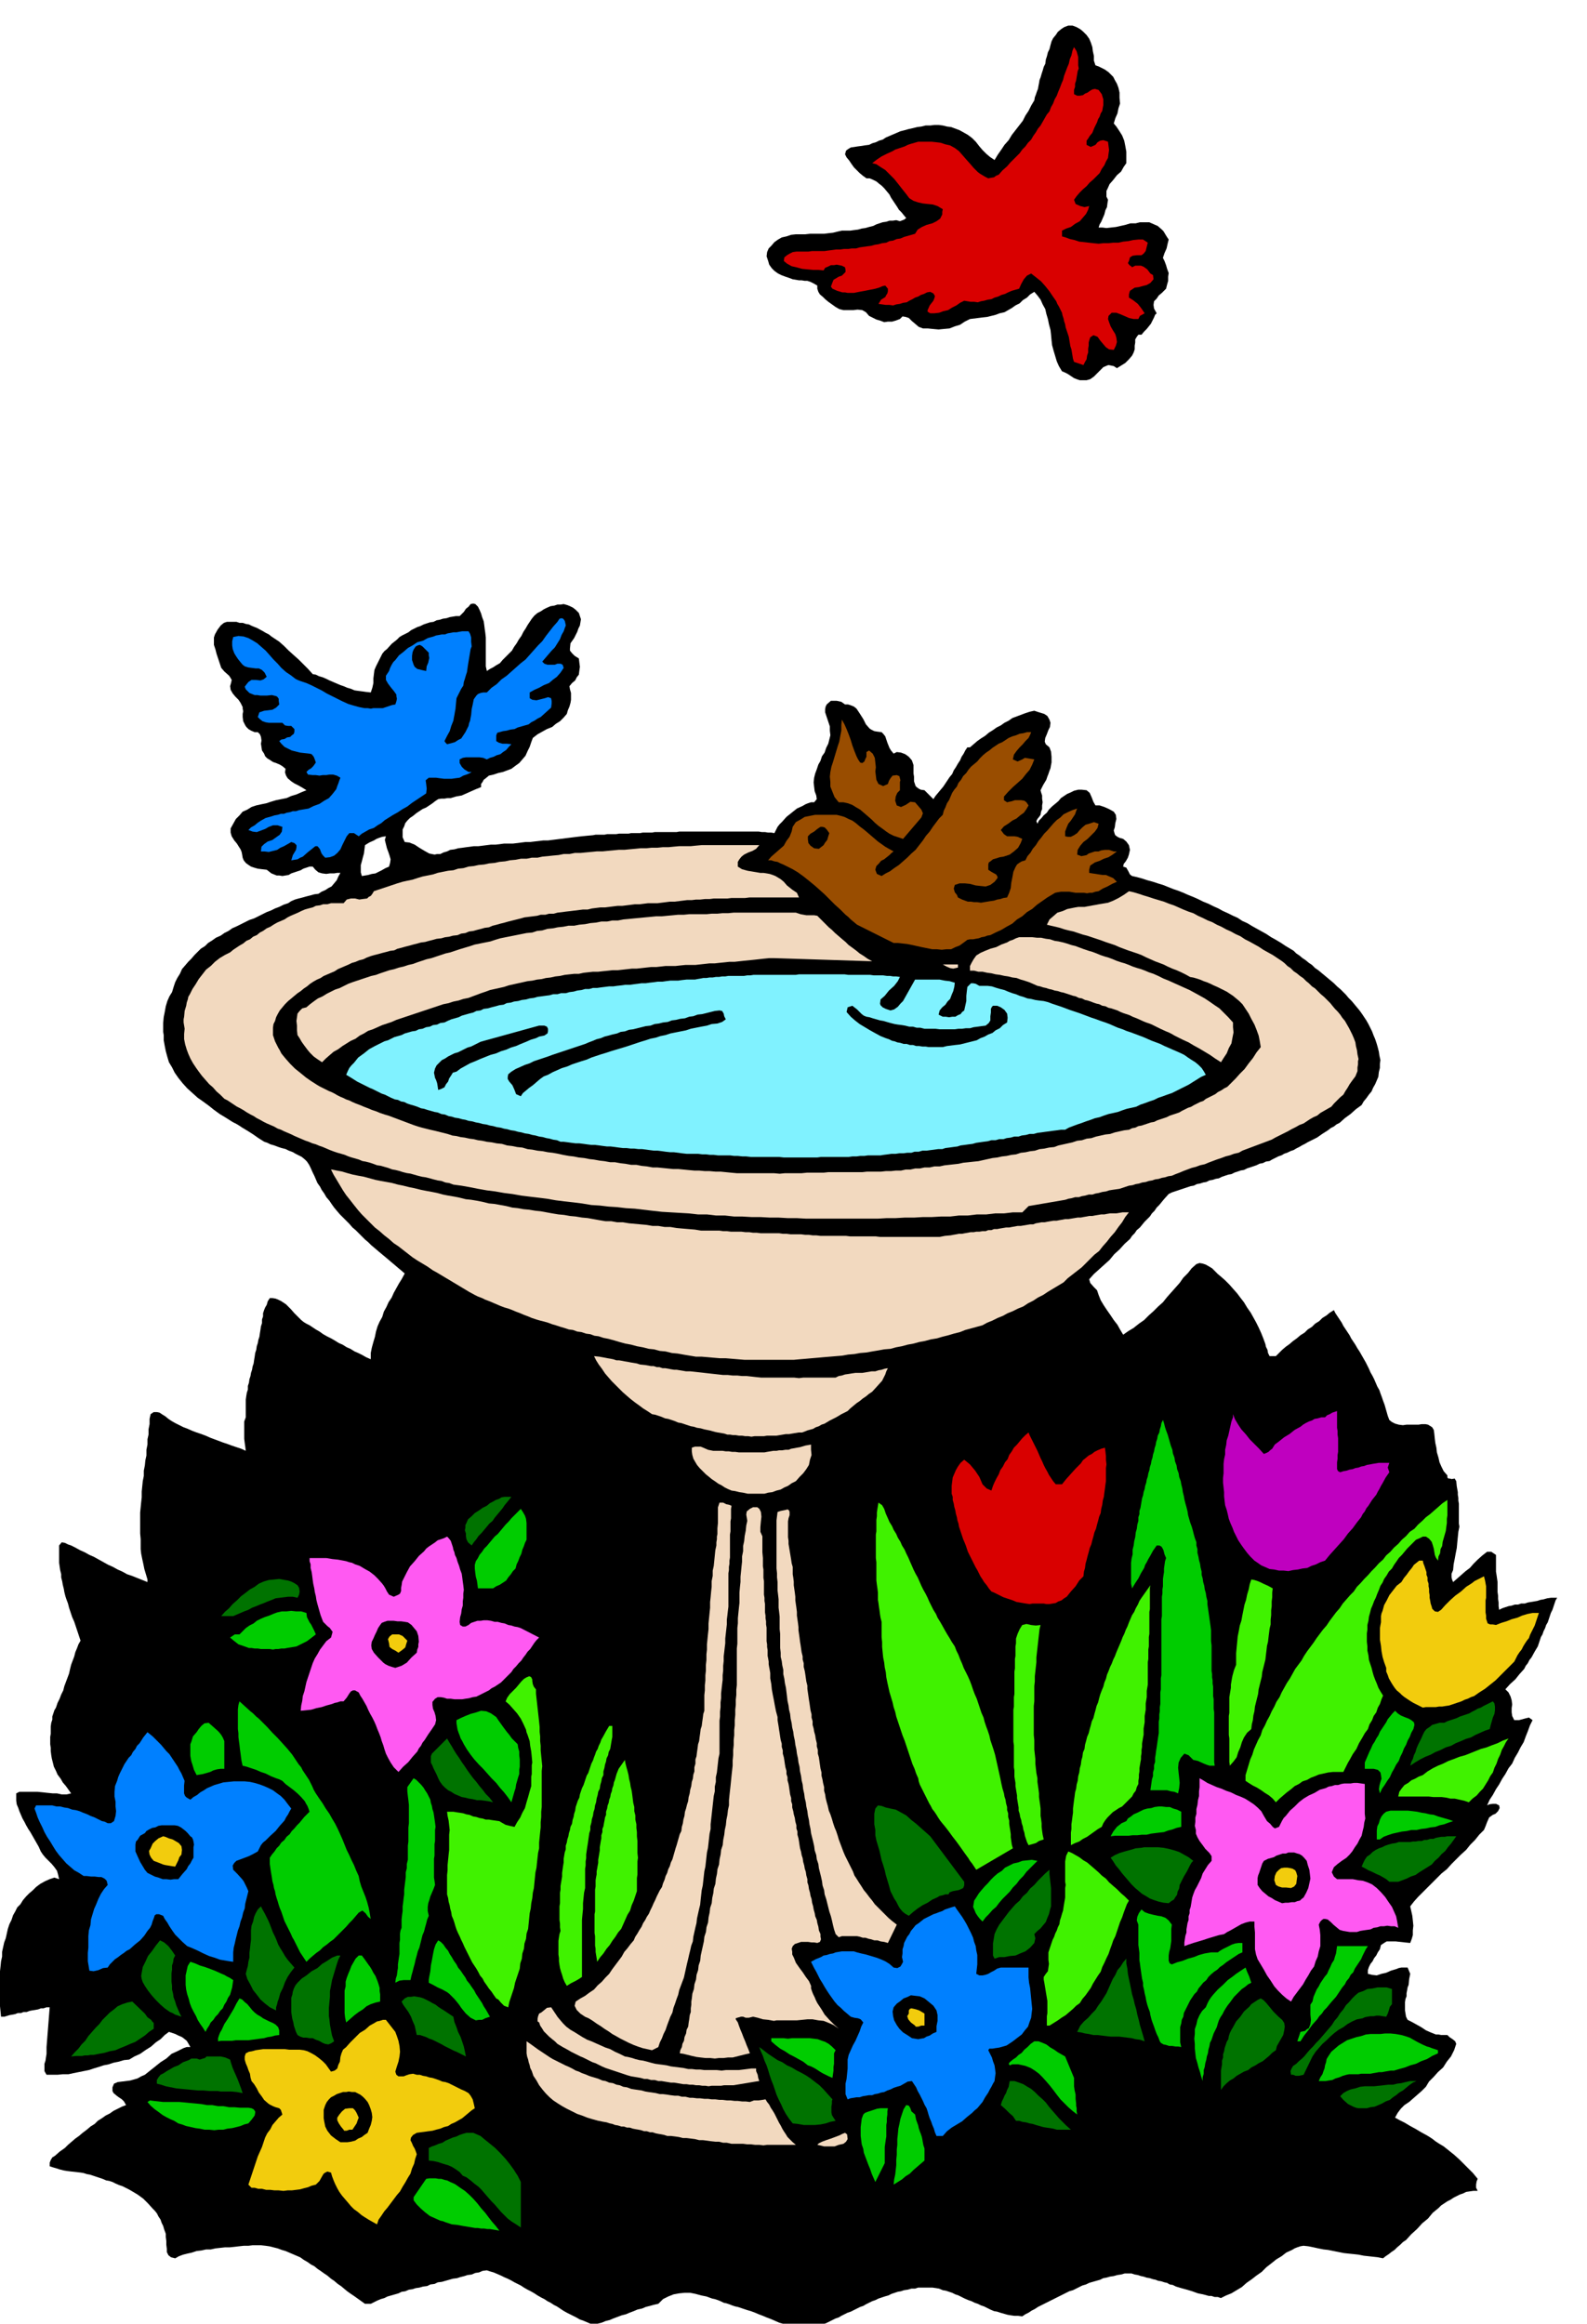 <svg xmlns="http://www.w3.org/2000/svg" width="490.455" height="717.941" fill-rule="evenodd" stroke-linecap="round" preserveAspectRatio="none" viewBox="0 0 3035 4443"><style>.brush1{fill:#000}.pen1{stroke:none}.brush2{fill:#007300}.brush3{fill:#0c0}.brush4{fill:#d90000}.brush5{fill:#0080ff}.brush6{fill:#994d00}.brush7{fill:#f2d9bf}.brush10{fill:#40f200}.brush11{fill:#ff59f2}.brush12{fill:#f2cc0d}</style><path d="m1779 300-1 7-1 7-3 5-6 5-6 2-6-2-5-5-1-7-3-6 1-6 3-6 5-5h7l7 3 4 3 5 5z" class="pen1 brush1"/><path d="m241 3312-29 41-8-9-6-9-6-10-4-9-3-6-1-5-2-6v-5l-2-6-1-6v-11l-1-6-1-6-1-6v-71l1-5 6 7 6 7 6 7 7 8 5 7 6 8 5 7 6 9 4 8 4 8 3 9 3 9 1 9 2 10v22z" class="pen1 brush2"/><path d="m148 3318 4 9 6 10 6 9 8 9 6 7 8 9 7 8 8 9-1 8-1 8-4 7-6 6-10-4-9-6-6-4-5-4-6-3-5-2-6-6-4-5-4-6-3-6-3-8-1-7-1-7v-7l-1-8v-8l1-8 2-7 1-8 2-7 2-7 3-6 3 8 3 11 2 9 4 7z" class="pen1 brush3"/><path d="m130 3616-3 7-6 7-6 7-2 8-9 8-6 9-6 9-5 10-6 9-4 11-5 9-3 11-5 9-4 10-4 10-4 10-5 9-5 9-6 9-5 10-1-7-1-5-1-5v-4l-2-5-1-4v-11l-1-6-1-6v-6l1-5v-11l3-10 3-11 4-10 4-10 6-9 6-9 7-9 7-9 9-6 8-8 10-6 5-3 5-3 6-2 6-1h17z" class="pen1 brush2"/><path d="m160 3628-4 7-3 8-2 8-1 9-2 8-1 9v18l-1 9v18l1 9v27l1 10-10 7-10 8-6 3-6 4-6 3-5 4-7 2-6 2-7 2-6 2-7 1-6 1-6 1-6 1 2-8 4-8 1-5 3-5 3-6 3-5 3-7 3-6 3-7 3-6 3-8 4-6 4-8 5-6 3-8 4-7 4-7 4-7 3-7 5-6 3-6 5-6 3-6 5-6 3-6 5-4 7-9 8-5zm81 140v7l3 7 1 7 2 8-10 3-9 5-9 5-8 6-9 6-7 8-8 7-6 8-8 7-7 8-7 8-7 8-7 7-7 7-7 6-7 7-3-6-1-6-2-5v-5l-1-10v-18l1-9v-9l1-8 29-24 6 8 6 4 10-6 11-5 10-6 11-5 10-7 10-6 9-6 10-6z" class="pen1 brush3"/><path d="m1107 1172 2 6 2 6-1 6-1 6-3 6-2 6-3 6-3 6-7 10-1 10v4l4 5 5 5 8 5 1 8 1 8-1 7-1 8-4 5-3 6-6 5-5 6 1 6 2 7v13l-1 6-2 7-3 7-2 7-6 7-7 7-8 5-7 6-10 4-9 5-9 5-9 7-3 8-3 9-4 8-4 9-6 7-6 7-7 5-8 6-8 3-8 3-9 2-9 3-9 2-6 5-4 3-2 4-3 4v6l-10 4-9 4-9 4-9 4-11 2-10 3h-6l-6 1h-6l-6 1-6 4-5 4-6 4-6 4-7 3-6 4-6 4-6 5-6 4-5 5-4 5-2 6-3 6v15l4 9 9 1 10 4 9 6 10 6 9 5 10 2 5-1h6l6-3 7-2 6-3 8-1 7-2 8-1 7-1 8-1 7-1h9l8-1 8-1 8-1h9l8-1 8-1h17l8-1 8-1 8-1h9l8-1 9-1 8-1h9l8-1 8-1 8-1 8-1 8-1 8-1 8-1 9-1 10-1 11-1 5-1h17l5-1h17l6-1h18l5-1h17l5-1h18l5-1h42l5-1h152l6 1h6l6 1h6l6 1 3-6 3-6 4-5 5-5 8-9 10-8 10-8 11-5 5-3 5-2 6-2h6l5-6-1-7-3-8-1-8-1-9 1-9 2-8 3-8 3-9 4-7 3-9 5-7 3-9 4-8 2-8 2-8-1-9v-8l-3-9-3-9-3-9v-6l1-5 2-4 8-7h11l9 2 7 5h6l6 2 5 2 5 4 6 9 7 11 5 10 7 8 3 2 6 3 6 1 8 1 3 3 4 5 2 6 2 6 2 5 2 5 3 5 5 6 6-3 8 1 8 3 7 5 6 7 3 9v16l1 6v9l3 9 2 2 4 3 4 2 7 1 17 17 4-6 5-6 5-6 5-6 4-6 4-6 4-6 5-6 3-7 4-6 4-7 4-6 3-7 4-6 3-6 4-6h5l7-6 7-6 7-5 8-5 7-6 8-5 7-5 8-4 7-5 8-4 7-5 8-3 8-3 8-3 9-3 9-2 9 3 10 3 6 4 4 7 2 6-1 8-3 6-3 8-3 7-1 7 2 5 7 6 3 8 1 10v11l-1 5-1 6-2 5-2 6-2 5-2 6-6 10-5 10 1 4 2 6v6l1 7-1 6v7l-2 5-1 6-2 3-4 5-2 4 2 5 3-6 5-5 4-5 6-5 4-6 6-6 6-5 6-5 5-6 6-4 6-4 7-3 6-3 8-2h7l9 1 6 5 4 9 3 8 4 7h8l9 3 9 4 9 5 4 6 1 8-2 8-1 8-2 6 2 7 1 2 4 3 4 2 7 2 6 5 5 7 2 9-2 9-2 6-4 7-4 5-1 5 6 2 4 7 3 6 4 3 9 2 11 3 9 3 11 3 9 3 10 3 10 4 10 4 9 3 10 4 9 4 10 4 9 4 10 5 10 4 10 5 9 4 9 5 9 4 10 5 9 4 9 6 9 4 10 6 9 5 9 5 9 5 9 6 9 5 10 6 9 6 10 6 5 3 5 5 6 4 6 5 6 4 6 5 6 4 6 6 6 4 6 5 6 5 6 5 6 5 6 5 6 6 7 6 5 5 5 5 5 6 6 6 5 6 5 6 5 6 5 7 4 6 4 6 4 7 4 8 3 6 3 8 3 7 3 9 2 7 2 8 1 7 2 9-1 7v8l-2 8-1 9-3 7-3 7-4 7-3 7-5 6-5 7-5 6-4 7-11 8-10 9-11 8-10 9-6 3-5 4-6 3-5 4-11 7-10 7-6 3-6 3-6 3-5 3-6 3-5 3-6 3-5 3-6 2-6 3-6 2-5 3-6 2-6 3-6 3-5 3-7 1-6 3-6 1-6 3-6 2-6 2-6 2-6 3-6 1-6 2-6 2-6 3-6 1-6 2-6 2-6 3-6 1-6 2-6 1-6 3-6 1-6 2-6 1-6 3-6 1-6 2-6 2-6 2-6 2-6 2-6 2-6 3-9 10-9 11-5 5-4 6-5 5-4 6-10 10-9 11-6 5-4 6-5 5-4 6-10 9-10 11-10 9-9 11-10 9-10 9-10 9-9 10 2 7 7 8 6 6 3 9 4 10 6 10 6 9 7 10 6 9 7 9 5 9 6 10 10-7 10-6 10-8 10-7 9-9 9-8 9-9 9-8 8-10 8-9 8-9 8-9 7-10 9-9 7-9 9-8 6-2 6 1 6 2 7 4 5 3 6 6 5 5 6 5 8 7 8 8 7 8 8 9 6 8 7 9 6 10 7 10 5 9 5 9 5 10 5 11 4 10 4 11 1 5 3 6 1 6 3 6h12l6-6 6-6 7-6 7-5 7-6 7-5 7-6 8-5 6-6 8-5 6-6 8-5 6-6 8-5 6-5 8-5 3 6 4 6 4 6 4 6 3 6 4 6 4 6 4 6 3 6 4 6 4 6 4 7 4 6 4 7 4 7 4 7 3 6 3 6 3 7 4 7 3 6 3 7 3 7 4 7 2 6 3 8 2 6 3 8 2 7 2 7 2 7 3 8 5 4 6 3 7 2 8 1 7-1h23l6-1h7l5 1 5 3 3 2 3 5 1 7 1 10 1 8 2 9 1 9 3 10 2 9 4 9 4 8 7 8v4l2 2h3l3 1 6-1 3 5 1 10 2 11v5l1 6v5l1 6v38l1 6-2 10-1 10-1 10-1 11-2 10-2 11-2 10-1 11-3 7v7l1 4 2 5 8-7 8-7 8-7 8-6 7-8 8-8 9-8 9-7h8l9 6v32l1 6 1 7 1 7v19l1 7v6l1 7v7l1 7 6-3 6-2 6-2 6-1 6-2h6l6-2h7l6-2 6-1 6-1 6-1 6-2 6-1 7-2 7-1h12l-3 5-2 6-2 6-2 6-3 6-2 6-2 6-2 6-3 5-2 6-3 6-2 6-3 5-2 6-2 6-2 6-6 10-6 11-4 5-3 6-4 5-3 6-9 10-8 10-10 9-9 10 6 6 4 8 2 7 1 8-1 7v8l1 7 4 8h9l11-3 8-2 7 5-5 10-4 11-4 10-4 11-6 10-5 10-6 10-5 11-7 9-6 11-6 9-6 11-6 9-6 11-6 9-5 11 4-2 7-1h6l6 3 1 5-3 6-5 5-5 2-7 5-4 9-3 8-3 7-9 9-8 10-9 9-8 10-10 9-9 9-9 9-9 10-10 8-9 9-9 9-9 9-9 9-9 9-8 9-7 9 2 9 2 9 1 9 1 10-1 9v9l-2 7-3 8-10-1-9-1-9-1h-17l-5 3-6 4-2 8-4 6-3 6-4 5-3 6-4 5-3 6-2 6v7l8 2 9 1 9-3 9-2 9-4 10-3 5-2 5-1h12l5 12-2 10-1 11-2 5-1 6-1 5v6l-2 5-1 6v16l1 6 1 6 3 6 8 4 9 5 9 5 9 6 9 4 10 4h5l5 1h12l4 4 6 4 5 4 2 5-2 6-2 6-3 6-3 6-8 10-7 11-10 9-8 9-9 9-6 10-8 8-8 7-8 7-8 7-9 6-7 7-6 8-5 9 9 5 10 5 10 6 11 6 10 6 11 6 5 3 6 4 5 4 6 4 10 6 10 8 10 8 10 9 8 8 9 9 9 9 9 11-2 5-1 6v6l3 6h-8l-7 1-7 1-6 3-6 2-6 3-6 3-6 4-6 3-6 4-6 4-5 5-11 9-9 11-11 9-10 11-11 10-10 11-6 4-5 5-6 5-5 5-6 4-5 4-6 4-5 4-10-2-9-1-9-1-9-1-10-2-9-1-10-1-9-1-10-2-10-2-10-2-9-1-10-2-9-2-10-2-9-1-6 1-6 2-5 2-5 3-11 5-9 7-10 6-10 8-9 7-9 9-10 7-9 7-10 7-9 8-10 6-10 6-10 4-10 5-6-2h-6l-6-2h-5l-11-3-10-2-11-4-10-3-11-3-10-3-6-3-6-1-5-3-5-1-6-2-6-1-5-2-5-1-6-2-6-1-6-2-5-1-6-2-6-1-6-2h-13l-7 2-7 1-7 2-7 1-7 2-6 1-6 3-7 2-7 2-7 2-6 3-7 2-6 3-6 3-6 3-7 2-6 3-6 3-6 3-6 3-6 3-6 3-6 3-6 3-6 3-6 3-6 4-6 3-6 4-6 3-6 4-8-1h-7l-7-1-6-1-7-2-7-2-6-2-6-1-7-3-6-3-6-3-6-2-6-3-6-2-6-3-6-2-7-3-6-3-6-3-6-2-6-3-6-2-6-2-6-1-7-3-6-1-7-1h-27l-6 2h-7l-7 2-7 1-6 2-6 1-6 2-6 2-6 3-7 2-6 2-6 2-6 3-6 2-6 3-6 3-5 3-6 2-6 3-6 3-6 3-6 2-6 3-6 3-5 3-6 2-6 3-6 3-6 3-6 2-6 3-6 2-5 3h-18l-9-1-8-1-9-2-8-2-8-3-7-2-9-4-7-3-8-3-7-3-8-3-7-3-8-3-7-2-6-2-6-2-6-2-5-1-6-2-5-2-6-2-5-1-6-3-5-2-6-2-5-1-11-4-10-2-11-3-10-2h-11l-10 1-11 2-10 4-10 5-9 9-9 2-7 2-8 2-7 3-9 2-7 3-8 3-7 3-8 2-8 3-8 3-7 3-8 2-7 3-8 2-7 3-7-3-7-3-7-3-6-2-7-4-6-3-6-3-6-3-7-4-6-4-6-4-6-3-6-4-6-3-6-4-6-3-7-4-6-4-7-4-6-3-7-4-6-4-6-3-6-3-7-4-6-3-7-3-6-3-7-3-7-3-7-2-6-2-8 1-7 3-7 1-7 3-8 1-6 2-8 2-6 2-8 1-7 2-7 2-7 2-8 1-6 3-8 1-6 3-8 1-7 2-7 1-6 2-7 1-7 3-7 1-6 3-7 2-7 2-7 2-6 3-7 2-7 3-6 3-6 3h-11l-7-5-7-5-7-5-6-4-7-5-6-5-6-5-6-4-7-6-6-4-7-6-6-4-7-5-6-4-6-5-6-3-7-5-7-4-7-5-7-3-7-3-7-3-7-3-7-2-8-3-8-2-8-2-7-1-9-1h-16l-8 1h-9l-9 1-9 1-9 1h-9l-9 1-9 1-9 2h-9l-9 2-9 1-9 3-9 2-8 2-8 3-7 4-8-2-5-4-3-6v-6l-1-8v-7l-1-8v-6l-3-8-2-7-3-6-2-6-4-6-3-6-4-5-4-4-9-10-9-9-11-8-10-6-7-4-6-3-6-3-6-2-7-3-6-3-6-2-6-1-7-3-6-2-6-2-6-2-6-2-6-1-6-2-6-1-9-1-9-1-8-1-6-1-8-2-6-2-7-2-6-2v-7l2-5 3-5 5-3 9-8 10-7 6-6 7-6 7-6 7-5 7-6 8-6 7-6 8-5 6-6 8-5 7-5 8-4 7-5 8-4 8-4 8-3-4-7-4-4-6-4-4-3-6-5-2-4v-7l3-7 7-3 8-1 8-1 8-1 7-2 7-2 7-4 7-3 10-8 10-8 10-8 11-7 10-9 11-5 6-3 6-3 6-2h7l-4-7-3-5-5-4-4-3-7-3-6-3-6-2-6-2-8 6-8 8-9 6-9 8-11 7-10 7-11 5-10 6-10 1-10 3-10 2-9 3-10 2-9 3-10 3-9 3-10 2-10 2-10 2-9 2h-11l-10 1H89l-4-7v-14l2-6 1-7 1-6v-13l6-76h-6l-6 2h-5l-5 2-6 1-6 1-5 1-5 2h-6l-5 2h-6l-5 2-11 2-10 3H2l-1-10-1-10-1-10v-38l1-9v-10l1-9 1-10 2-9v-9l2-9 2-9 3-8 2-9 2-9 3-9 4-8 3-9 4-7 4-8 6-6 5-8 6-7 6-6 7-6 6-6 8-6 9-5 9-4 9-3 9 3-2-9-2-7-5-7-5-6-6-6-6-6-5-6-4-6-4-9-4-7-4-7-4-7-4-7-4-6-4-7-3-6-4-7-3-7-3-7-2-6-3-7-1-7v-14l6-3h35l10 1 9 1 10 1h8l9 2h9l9-2-5-7-5-7-6-7-4-7-6-8-3-7-4-8-2-8-2-8-1-6-1-8v-6l-1-7v-14l1-6v-14l1-7 2-6v-6l2-6 2-6 3-5 3-9 4-8 3-8 4-8 2-8 3-8 3-8 3-8 2-9 2-8 3-8 3-8 2-8 3-7 3-8 4-7-3-9-3-9-3-9-3-9-4-9-3-9-3-9-2-8-3-8-2-6-2-8-1-6-2-8-1-6-2-8v-6l-2-8-1-7-1-7v-33l5-6 6 1 6 3 6 2 8 4 9 5 9 4 9 5 9 4 9 5 9 5 9 5 9 4 9 5 9 4 9 5 9 3 10 4 10 4 10 4v-5l-3-10-3-10-2-10-2-9-2-10-1-9v-19l-1-11v-40l1-10 1-10 1-9v-11l1-10 1-10 2-10v-10l2-10 1-10 2-9v-11l2-10v-10l2-9v-10l2-10v-10l2-9 6-4h6l5 1 6 4 5 3 6 5 6 4 7 4 8 4 8 4 8 3 9 4 8 3 9 3 8 3 9 4 8 3 8 3 8 3 9 3 8 3 9 3 9 3 9 4-1-8-1-7-1-8v-33l3-8v-34l1-7 1-6 2-6v-7l2-6 1-7 2-6 1-6 2-6 1-6 2-6 1-7 1-6 1-7 2-6 1-7 2-6 1-6 2-6 1-7 1-6 1-7 2-6v-7l2-6v-6l2-6 2-5 3-5 2-7 4-6h5l6 1 5 2 6 3 9 6 9 9 7 8 9 9 4 4 5 4 5 3 6 3 6 4 6 4 7 4 7 5 7 4 8 4 7 4 8 5 7 3 8 5 7 3 8 5 7 3 8 4 7 4 9 4v-12l1-5 1-5 3-11 3-10 2-10 3-10 4-9 5-9 3-10 5-9 4-9 6-9 4-9 5-9 5-9 5-8 6-11-7-6-6-5-7-6-6-5-7-6-6-5-6-5-6-5-7-6-6-5-6-6-6-5-6-6-6-6-6-6-6-5-6-7-6-6-6-6-6-6-6-7-5-6-5-7-4-6-6-7-4-7-5-7-3-6-5-7-3-7-3-7-3-6-4-9-3-6-4-6-4-4-6-5-6-3-6-3-5-3-8-3-6-3-8-2-6-2-8-3-7-2-6-3-6-2-11-7-10-7-11-7-10-6-6-4-5-3-6-3-5-3-11-7-10-6-11-8-10-8-11-8-10-7-10-9-10-9-9-10-8-10-7-10-5-10-6-10-3-10-3-11-2-10-2-11v-10l-1-6v-17l1-11 2-10 2-11 3-10 4-9 5-8 3-10 3-9 4-8 5-8 4-9 6-7 6-7 6-6 6-7 6-6 6-6 8-5 6-6 8-5 7-5 9-4 7-5 8-4 7-5 9-4 8-4 8-4 8-4 9-3 8-4 8-4 8-4 8-3 8-4 8-3 8-4 9-3 6-4 7-3 7-2 8-2 7-2 8-2 7-2 8-1 6-4 7-3 6-4 6-3 5-6 5-6 3-7 4-7h-6l-6 1h-8l-7 1-8-1-7-2-6-5-5-6h-6l-6 2-6 2-5 3-6 2-6 2-6 2-5 3-6 1-6 1-6-1h-5l-10-4-9-7-9-1-8-1-7-2-6-2-6-4-4-3-4-5-2-5-1-6-1-5-2-5-2-3-5-8-5-6-5-8-2-7v-8l5-9 5-9 7-7 6-7 9-4 8-5 9-3 9-2 10-2 9-3 10-3 10-2 10-2 9-4 10-3 9-4 10-4-8-5-7-4-8-4-6-4-7-6-3-5-2-6 1-7-6-5-5-3-7-3-6-2-6-4-5-3-4-4-2-5-4-6-1-6-1-7 1-6-1-7-2-5-4-4h-6l-7-3-5-3-4-4-2-3-4-8-1-8v-6l1-5-1-5v-3l-4-8-4-6-6-6-5-6-4-7-1-7 2-7 1-5-3-5-2-3-9-8-6-7-3-9-3-9-3-9-2-8-3-9v-14l2-6 5-9 6-8 6-5 6-2h18l6 2h6l6 2 6 1 6 3 10 4 11 6 5 3 6 3 5 4 6 4 9 6 9 8 9 9 10 9 9 8 9 9 9 9 9 10 6 1 6 3 7 2 7 3 6 3 7 3 7 3 7 3 6 2 7 3 7 2 7 3 7 1 8 1 7 1 9 1 3-9 2-9v-9l1-8 1-8 3-7 3-6 3-6 3-6 3-6 4-5 5-4 9-10 10-8 5-5 5-3 6-3 6-3 5-4 6-3 6-3 6-2 6-3 6-2 6-2 7-1 6-3 6-1 6-2 7-1 6-2 6-1 6-1h7l4-4 4-4 4-6 5-4 4-5 5-1 4 1 5 5 3 6 3 7 2 7 3 8 1 7 1 8 1 7 1 9v55l2 9 6-4 6-3 6-4 7-4 5-6 6-6 6-6 6-6 4-7 5-7 4-7 5-7 4-8 4-6 4-7 4-6 4-6 5-6 6-5 6-3 6-4 6-3 7-3 7-1 6-2h6l6-1 7 2 5 2 6 3 5 4 6 6zm-409 444-1 8-1 8-2 7-2 8-2 7v14l2 7 6-1 6-1 7-2 7-1 6-3 6-3 7-4 7-3 2-7 1-7-2-7-2-6-3-8-2-8-2-8 2-7-7 1-6 2-5 2-5 3-9 4-8 5zM2072 61l6 6 5 7 3 7 3 9 1 8 2 9v9l3 9 6 2 6 3 6 3 7 5 4 4 5 5 3 6 4 7 3 8 2 9v10l1 11-3 9-2 10-4 9-3 10 5 6 6 9 5 8 4 10 2 10 2 11v22l-5 7-5 9-8 7-7 9-7 8-4 9-2 4v11l3 6-1 6-1 8-3 6-2 8-3 7-3 7-3 5-2 6h7l8 1 9-1 9-1 9-2 9-2 10-3h10l8-2h18l9 4 7 3 8 7 3 3 3 5 3 5 4 6-2 8-2 9-4 9-3 9 3 6 3 8 2 7 3 8-1 7v8l-2 7-2 8-4 4-4 4-6 5-4 6-5 5-1 7 1 7 5 9-3 3-2 5-3 6-3 6-4 5-4 5-5 5-5 6h-6l-3 4-3 5v6l-1 6v7l-2 6-3 6-6 7-7 7-8 5-8 5-6-4-5-1-5-1-3 1-7 3-6 6-6 6-6 6-7 5-7 2h-13l-6-2-5-2-6-4-6-4-6-3-5-2-6-10-4-9-3-10-3-10-3-11-1-9-1-11-1-9-3-11-2-10-3-10-2-9-5-9-4-9-6-8-6-7-8 5-6 6-8 5-6 6-8 4-7 5-7 4-7 4-9 2-8 3-8 2-8 2-9 1-8 1-8 1-8 1-10 5-9 6-10 3-10 4-11 1-10 1-11-1-10-1h-9l-8-3-7-6-6-5-6-6-6-2-6-1-5 5-8 3-7 2h-8l-7 1-8-3-7-2-8-4-6-3-6-7-7-4-9-1-8 1h-19l-8-2-7-4-7-5-7-5-6-5-4-4-6-5-3-5-2-6v-6l-7-4-6-3-6-2h-5l-6-1h-5l-6-1-6-1-8-3-6-2-8-3-6-3-7-5-5-5-5-7-2-7-3-9 1-8 3-7 5-5 6-7 7-5 7-4 9-2 9-3 9-1h18l9-1h27l8-1 9-1 8-2 9-2h16l7-1 8-1 7-2 7-1 7-2 8-2 6-3 6-2 6-2 7-1 6-2h6l7-1 7 2 8-3 4-3-5-6-4-5-5-5-3-5-4-6-4-6-4-6-3-6-5-6-5-6-5-5-4-3-6-5-6-3-7-3h-6l-7-5-6-5-6-6-5-5-5-7-4-6-5-6-3-6 2-7 4-3 5-3 7-1 6-1 8-1 6-1 8-1 6-3 7-2 6-3 7-2 6-4 7-3 7-3 7-3 7-3 8-2 7-2 9-2 8-2 8-1 8-2h9l8-1h8l8 1 8 2 8 1 8 3 8 3 9 5 7 4 8 6 7 7 7 9 6 7 7 7 7 6 9 6 6-10 7-10 6-9 8-9 6-10 7-9 7-9 7-9 5-10 6-9 5-10 6-10 1-6 2-5 2-6 2-5 1-6 1-5 1-6 2-5 2-7 2-6 2-7 3-6 1-8 2-6 2-8 3-6 2-8 2-7 3-6 5-6 4-6 6-5 6-4 8-3h8l8 3 7 4 6 5z" class="pen1 brush1"/><path d="M2054 178v2l6 3h5l6-1 4-3 5-2 4-3 5-3 5-1 7 2 6 8 3 10v11l-1 5-1 6-3 5-2 6-3 5-2 6-5 10-4 10-5 6-3 5-3 4v8l8 4 9-4 4-5 5-3 6-1 9 3 1 8 1 8-1 7-1 8-4 7-3 7-5 7-4 8-6 6-6 6-7 6-6 7-7 6-6 6-6 7-5 7 3 8 9 4 8 2 9-2-2 7-4 8-6 7-6 7-9 5-8 6-9 3-8 4v11l7 2 8 3 9 2 9 3 9 1 9 1 9 1 10 1 9-1h10l9-1h10l9-2 10-1 9-2 10-1h9l9 6-2 8-2 8-4 5-4 3h-9l-8 1-5 3-2 7-2 4 3 4 3 2 2 2 6-3h11l5 2 7 5 6 8 5 3 1 8-6 7-7 4-8 2-7 2-8 1-6 4-3 2-1 3-1 4v6l8 5 9 7 7 9 6 9-9 5-3 6h-9l-9-2-9-4-7-3-8-3h-9l-3 3-3 3-1 6 2 6 3 8 4 7 5 8 2 7 1 8-2 7-4 8-9-1-6-4-6-7-5-6-5-7-5-2-3-1-3 2-3 2-2 6-1 4v6l-1 6v7l-2 6-1 7-3 5-3 6-9-3-9-3-2-6-1-6-1-6-1-6-2-6-1-6-1-6-1-6-2-6-2-6-2-6-1-6-2-6-1-5-2-6-1-5-3-6-3-6-3-5-2-5-7-10-6-9-8-10-8-9-10-8-9-7-8 4-6 7-5 9-4 9-7 2-7 2-7 3-6 3-7 2-6 3-7 2-6 3-7 1-7 2-6 1-6 2-7-1h-7l-6-1-6-1-8 4-7 5-8 4-8 5-9 2-8 3-9 1h-8l-5-3v-3l4-9 7-9 2-5 1-4-3-5-6-3-6 1-6 3-6 2-5 3-6 2-5 3-6 3-5 3-7 1-6 2-7 1-6 2-7-1h-7l-7-1-7-1 5-8 8-5 2-4 2-3 1-4v-5l-5-6-5 1-7 3-7 2-10 2-10 2-11 2-10 2h-12l-5-1h-5l-10-3-9-4-3-4 3-8 2-5 5-3 5-3 6-2 4-4 3-3v-4l-1-5-6-3-5-1-5-1-5 1h-6l-6 3-5 2-3 5-10-1h-10l-11-1-10-1-11-3-9-2-9-5-6-5 1-7 5-4 5-3 6-3 7-1h23l7-1h24l7-1 8-1 7-1h8l7-1h8l7-1h8l7-2 7-1 7-1 8-1 7-2 7-1 7-2 8-1 6-3 7-1 7-3 7-1 7-3 7-2 7-2 7-2 5-8 8-5 9-4 11-3 8-4 7-5 2-4 2-4v-5l1-5-10-6-9-3-10-1-9-1-9-2-9-3-8-5-6-8-8-10-7-9-8-10-8-8-9-9-8-5-9-6-8-2 9-7 9-6 10-5 11-5 5-3 6-2 6-2 6-2 6-3 6-2 7-2 7-2h26l9 1 8 1 9 3 9 2 9 5 8 6 7 8 7 8 8 9 6 7 8 8 4 3 5 3 5 3 6 3 5-1 6-1 4-3 5-2 7-8 9-8 6-7 6-6 6-6 6-6 5-7 6-6 5-7 6-6 4-7 5-7 4-7 5-6 4-7 4-7 4-7 5-6 3-8 4-7 3-8 4-7 3-8 3-7 3-8 3-7 2-8 3-8 3-8 3-7 2-9 3-7 2-9 3-7 5 8 3 11v16l1 6-2 5-1 6-1 6-1 6-2 6v6l-2 6v6z" class="pen1 brush4"/><path d="m1078 1207-4 7-3 8-5 8-5 8-6 6-6 7-6 7-6 7 4 4 6 2h14l5-2h6l4 2 2 6-6 9-7 8-8 6-7 6-10 4-9 5-9 4-9 5v11l5 3 8 1 8-2 8-2 6-2 6 2v1l1 4v5l-1 8-10 9-10 9-6 3-6 4-6 3-5 4-7 2-7 2-7 2-6 3-8 1-7 2-7 1-7 2-4 1-2 5v11l5 3 7 2h8l9 1-5 5-5 6-6 4-5 4-7 2-6 3-7 2-6 3-7-3-7-1h-26l-6 1-6 3v7l4 7 5 5 8 5h6l-5 3-5 2-6 2-7 4-8 1-7 1h-15l-8-1-7-1h-14l-6 5 1 7 1 9-1 9-9 6-9 6-9 6-9 7-9 5-9 6-9 5-8 5-8 5-7 6-7 4-7 5-9 3-7 4-7 4-6 5-9-6h-9l-5 6-4 8-4 8-4 9-6 7-6 5-8 3-9 1-4-4-3-4-2-5-1-3-3-4-2-2h-4l-5 4-10 8-9 8-5 2-5 3-6 1-6 1 3-10 6-10 1-5v-4l-4-4-6-2-7 4-7 4-7 3-6 4-8 2-8 2-8-1h-7l1-9 5-5 7-5 9-3 7-5 7-5 4-6 1-9-9-3h-9l-8 3-7 4-8 3-8 3-8-1-8-3 5-5 7-4 6-5 6-4 9-5 11-3 6-2 6-1 6-2h6l5-2 6-1 6-2h6l6-2 6-1 6-1 6-1 10-5 11-4 9-6 9-5 7-8 7-9 2-6 2-5 2-6 2-5-7-4-7-2h-7l-6 1h-7l-6 1-7-1h-6l-9-1-3-5 4-4 5-3 4-4 5-7-2-6-2-5-4-5-4-1-9-1-9-1-8-2-8-2-8-4-6-3-6-6-4-5 4-3 6-1 5-3 6-1 3-3 4-3 1-4v-5l-6-6h-6l-6-1-5-5h-26l-6-1-6-2-5-4-4-4 3-9 9-3 8-1 8-1 7-4 6-6-1-7v-4l-3-4-2-1-8-2-10 1h-12l-6-1h-5l-10-4-7-7-2-5 3-4 4-5 6-4h8l9 1 6-2 6-5-4-8-5-5-6-3h-6l-8-1-7-1-6-2-4-3-5-6-4-5-4-6-3-5-3-8-1-7v-8l2-8 10-2 10 1 9 3 9 5 8 5 8 7 8 7 8 9 7 8 8 8 7 8 9 8 9 6 9 7 4 2 5 2 6 2 6 2 9 4 10 5 10 5 10 6 10 5 10 5 10 5 11 5 10 3 11 3 5 1 5 1h6l6 1 5-1h18l6-2 6-2 6-2 6-1 2-6 1-5-1-5v-3l-5-7-5-6-6-8-4-7v-8l6-9 2-6 3-6 3-5 4-4 7-9 9-7 8-7 9-5 9-6 11-3 9-5 11-3 5-2 6-1 5-1h6l5-2 6-1 5-1h6l5-1 6-1h12l3 5 2 7v8l1 9-2 5-1 6-1 6-1 6-1 6-1 6-1 7-1 7-2 6-2 7-2 6-1 7-4 6-3 6-3 6-3 6-1 10-1 11-1 5-1 6-1 5-1 6-4 10-3 10-5 9-5 10 2 3 3 3 8-2 7-2 6-4 6-3 4-6 4-6 3-6 3-6 1-5 2-5 1-6 1-5 1-11 2-9 2-10 5-7 3-3 5-2 5-1h7l9-9 10-7 9-9 10-7 9-8 9-8 9-8 9-7 8-9 8-9 8-9 8-8 7-10 7-9 7-9 8-9 4-6 4-1 3 1 3 4 1 4 1 5-2 5-2 6z" class="pen1 brush5"/><path d="M820 1248v5l1 5-1 4-1 5-3 7-1 9-9-2-8-2-5-4-2-4-3-9v-8l1-7 2-5 4-6 4-2 4-1 5 3 6 6 6 6z" class="pen1 brush1"/><path d="m1645 1458 4 1 4-3 2-5 2-4v-9l5-3 7 6 4 8 1 9 1 9-1 8 1 8 1 8 4 8 9 4 9-4 2-6 3-5 4-5 8-1 5 2 2 8-1 3v16l-5 5-3 7-1 8 3 9 8 3 9-4 9-6 9 1 6 7 6 7 3 7-3 8-35 41-9-3-9-3-8-4-6-4-8-6-7-5-7-6-6-6-8-7-7-6-7-6-7-4-8-5-8-3-9-2h-9l-8-10-4-10-4-10v-9l-1-10 1-9 2-10 3-9 3-10 3-10 3-10 3-9 2-11 2-10v-11l1-10 5 9 4 9 4 10 4 11 3 10 4 11 2 5 2 5 3 6 4 6z" class="pen1 brush6"/><path d="m1972 1400-2 5-3 6-6 6-5 6-6 6-6 7-5 7-2 9 9 4 9-4 5-3 6 1 6 1 6 1-4 10-5 10-7 8-7 9-9 8-9 8-9 9-8 9v7l6 4 4-1 5-1 6-2h12l6 1 4 3 4 6-4 7-5 7-7 5-7 6-8 4-8 6-8 5-6 7 6 8 6 4h14l6 1 9 4-3 8-5 9-8 7-8 6-6 2-6 2-7 1-6 2-7 2-5 4-3 2-1 4v10l6 4 9 5 2 3 1 3-2 3-4 5-8 6-9 3-10-1-9-1-11-3-10-1h-10l-9 3-2 7 2 7 4 5 2 5 8 4 11 4h6l6 1h6l7 1 6-1 6-1 6-1 7-1 6-2 6-1 6-2 7-1 4-9 3-9 1-10 2-10 2-11 4-9 3-5 4-3 5-3 7-2 4-8 6-7 4-7 6-7 5-8 5-6 6-8 6-6 6-7 6-7 6-6 7-5 6-6 8-4 9-4 9-3-2 5-2 6-4 6-4 6-5 6-3 7-3 8v9l5 1h6l6-3 6-4 5-6 5-5 6-5 7-2 9-3 9 3-2 8-5 7-7 7-7 7-8 6-6 7-5 8-1 9 8 3 10-2 4-3 6-2 6-2h7l5-2 7-1h8l9 3h6l-8 6-8 5-9 3-8 4-9 3-6 4-3 2-1 4-1 4v6l6 1 7 1 6 1 7 1h6l7 3 7 3 7 7-9 4-9 5-9 4-8 5-6 1-6 2h-5l-5 1-6-1h-16l-6-1-6-1h-16l-6 1-5 1-5 3-10 6-10 7-10 7-9 8-10 6-9 8-10 6-9 8-11 6-10 6-11 5-10 5-6 1-5 2-6 1-5 2-6 1-5 1h-6l-5 1-8 6-7 5-8 3-8 4h-9l-9 1-9-1h-9l-10-2-10-2-9-2-9-2-10-2-9-1-9-1h-8l-70-35-6-5-6-5-5-5-5-4-10-10-10-9-10-10-10-10-10-9-9-8-11-9-10-8-11-8-10-6-6-3-6-3-6-3-5-2-6-3-6-1-6-2h-6l6-7 8-7 8-7 8-7 5-9 6-8 4-10 2-9 6-9 9-5 8-5 10-2 10-2h41l8 2 7 2 8 4 7 3 7 5 7 6 8 6 6 5 7 6 7 6 7 6 7 5 7 5 7 4 9 5-4 3-4 4-5 4-5 4-6 3-4 5-5 5-2 7 3 8 9 4 8-5 8-4 8-6 9-6 8-7 8-7 8-8 8-7 7-9 7-9 6-9 7-8 6-9 6-8 6-8 7-7 2-8 3-6 3-8 4-6 3-7 3-7 4-6 5-6 3-7 5-6 4-7 6-6 4-6 5-6 6-5 6-5 5-6 6-6 6-5 6-4 6-5 6-4 6-4 7-3 6-4 6-4 7-3 7-2 7-3 7-1 7-2h8z" class="pen1 brush6"/><path d="m1586 1593-2 6-2 7-4 5-3 5-9 7-9-1-7-5-4-5-1-7v-6l5-5 7-4 6-5 6-4h4l4 1 4 4 5 7z" class="pen1 brush1"/><path d="m1452 1616-6 7-7 4-8 3-8 4-5 4-4 5-3 5v9l8 5 11 3 6 1 6 1 6 1 6 1h6l6 1 6 1 6 2 5 2 5 3 5 3 6 5 6 7 10 8 9 6 4 9h-95l-8 1h-26l-8 1h-26l-8 1h-9l-9 1h-8l-8 1h-9l-8 1-8 1-8 1h-9l-8 1-8 1-8 1h-18l-8 1-8 1h-9l-8 1-8 1-8 1h-9l-8 1-8 1-8 1h-9l-8 1-8 1-8 2h-9l-8 1-8 1-8 1-9 1-7 1-9 1-7 2h-9l-7 2h-9l-7 2-8 1-8 1-8 1-7 2-8 2-8 2-8 2-7 2-8 2-7 2-8 2-7 3-8 1-7 2-8 2-7 2-8 1-7 3-8 1-7 3-9 1-7 2-8 1-7 2-9 1-7 2-8 2-7 2-8 1-7 2-8 2-7 2-8 2-7 2-8 2-6 3-8 1-7 2-8 2-7 2-8 2-7 2-8 3-6 3-8 2-7 3-7 2-6 3-7 3-7 3-7 3-6 4-7 3-7 3-7 3-6 4-7 3-7 4-6 4-6 5-6 4-6 5-6 4-6 5-6 5-6 5-6 6-5 6-5 6-4 7-3 6-2 7-3 6-1 7v14l2 6 2 6 3 6 3 6 3 5 3 6 4 5 5 6 8 9 9 9 10 8 11 9 10 7 11 7 5 3 6 3 6 3 6 3 5 2 6 3 5 3 6 3 5 2 6 3 6 2 6 3 7 3 8 3 7 3 8 3 7 3 9 3 7 3 9 3 7 2 8 3 8 3 8 3 8 3 8 3 8 3 9 3 7 2 8 2 8 2 9 2 8 2 8 2 8 2 9 3 8 1 8 2 8 1 9 2 8 1 8 2 8 1 9 2 9 1 10 2 10 1 10 3 9 1 10 2 10 1 10 3 9 1 10 2 10 1 10 2 9 1 11 2 9 2 11 2 9 1 10 2 10 1 10 2 9 1 11 2 9 1 11 2h9l11 2 9 1 11 2h10l10 2 10 1 11 2h9l10 1 10 1 10 1h10l10 1 10 1 11 1h9l11 1h9l11 1h10l10 1 10 1 11 1h71l11 1 10-1h32l10-1h32l9-1h65l9-1h27l9-1h10l9-1h10l9-2h9l9-2h9l9-2h10l9-2h10l9-2 9-1 9-1 9-1 9-2 10-1 9-1 10-1 9-2 9-2 9-2 9-1 9-2 9-1 9-2 9-1 9-3 9-1 9-2 9-1 9-3 9-1 9-2 10-1 8-3 9-2 9-2 9-2 9-3 9-1 9-3 9-1 9-3 9-2 9-2 9-1 9-3 9-2 9-2 9-1 6-3 6-1 6-3 6-1 6-2 6-2 6-2 6-1 6-3 6-2 6-2 6-2 6-3 6-2 6-2 6-2 5-3 6-3 6-3 6-2 5-3 6-3 6-3 6-2 5-4 6-3 6-3 6-3 5-4 6-3 6-4 6-3 8-8 8-8 8-9 9-9 8-11 8-10 7-11 8-10-1-6-1-6-1-5-1-5-4-11-4-10-6-11-5-10-6-9-6-9-6-6-6-5-6-5-6-4-6-4-6-3-6-3-6-3-7-3-6-3-7-3-6-2-7-3-6-2-7-2-6-1-9-5-8-4-9-4-8-3-9-4-8-4-8-3-8-3-9-4-9-4-8-4-8-3-9-3-9-3-8-3-8-3-9-4-9-3-9-3-8-3-9-3-9-3-9-3-8-2-9-3-9-3-9-2-8-2-9-3-8-2-9-2-8-2 5-10 7-6 8-7 10-3 9-4 10-2 5-1 6-1h12l5-1 6-1 5-1 6-1 5-1 6-1 6-1 6-1 10-4 10-5 10-6 10-7 9 2 10 3 9 3 10 3 9 3 10 3 10 3 10 4 9 3 9 4 9 4 10 4 9 3 9 5 9 4 10 5 8 3 9 5 9 4 9 5 9 4 9 5 9 4 9 6 8 4 9 5 9 5 9 6 9 5 9 5 9 6 9 6 5 4 5 5 6 4 6 6 6 4 6 5 6 4 6 6 5 4 6 6 6 4 6 6 5 5 6 5 6 6 6 6 4 5 5 6 5 5 5 6 4 6 5 6 4 7 4 7 3 6 3 6 3 7 3 8 1 7 2 8 1 8 2 9-1 4v6l-1 6v7l-2 5-2 5-3 4-3 4-5 7-4 7-4 6-4 7-6 5-6 6-6 6-5 6-7 4-7 4-7 4-6 5-7 3-7 4-6 4-6 4-8 3-7 4-8 4-7 4-8 4-8 4-8 4-7 4-8 3-8 3-8 3-8 3-8 3-8 3-8 3-7 4-9 2-8 3-8 2-8 3-9 3-8 3-8 3-7 3-9 2-8 3-8 2-8 3-8 3-7 3-8 3-7 3-7 1-6 2-6 1-6 2-7 1-6 2-6 1-6 2-7 1-6 2-6 1-6 2-7 1-6 2-6 2-6 2-7 1-7 1-6 1-6 2-7 1-7 2-6 1-6 2h-7l-7 2-6 1-6 2h-7l-7 2-6 1-6 2-70 12-12 12h-18l-17 2h-17l-17 2h-18l-17 2h-17l-17 2h-18l-17 1h-17l-17 1h-18l-17 1h-17l-17 1h-138l-18-1h-17l-17-1h-17l-18-1h-17l-17-1h-16l-18-2h-17l-17-2h-17l-18-2-17-1-17-1-17-1-18-2-17-2-17-2-17-1-17-2-16-1-17-2-16-1-18-3-16-2-18-2-16-2-17-3-16-2-17-2-16-2-17-3-16-2-17-3-16-2-17-3-15-3-17-3-15-2-8-3-7-1-8-3-7-1-8-2-7-2-8-2-7-1-8-2-7-2-7-2-7-1-8-2-6-2-8-2-6-1-8-3-7-2-7-2-7-1-8-3-6-2-8-2-6-1-7-3-7-2-7-2-6-2-7-3-7-2-7-2-6-2-8-3-7-3-7-3-6-2-7-3-7-2-7-3-6-2-7-3-7-3-7-3-6-3-7-3-7-3-6-3-6-2-7-4-7-3-7-3-6-3-7-4-6-3-6-4-6-3-7-4-6-4-7-4-6-3-6-4-6-4-6-4-6-3-8-8-7-6-7-8-7-6-7-8-7-8-6-8-5-7-6-9-5-9-4-9-3-8-3-10-2-10v-10l1-10-1-6-1-6v-6l1-5 1-11 3-10 1-6 2-6 1-5 3-5 5-10 6-9 6-10 7-9 7-9 9-7 8-8 9-7 10-6 10-5 6-5 6-4 6-4 7-4 6-5 7-3 6-5 7-3 6-5 6-3 7-5 7-3 6-4 7-4 7-3 7-3 6-4 6-3 7-3 7-3 6-3 7-3 7-2 8-2 6-3 8-1 6-2h8l7-2h24l6-7 8-2h8l8 2 7-1 8-1 3-3 4-2 3-4 3-5 9-3 9-3 9-3 9-3 9-3 10-3 9-2 10-2 9-3 10-3 10-2 10-2 9-3 10-2 10-2 10-1 9-3 10-1 10-3 10-1 9-2 11-1 9-2 11-1 9-2 11-1 9-2 11-1 10-2h11l10-2h11l9-2 11-1 9-1 11-1 10-2h11l10-2h11l10-1 11-1 10-1h11l10-1 11-1 10-1h11l10-1 11-1 10-1h11l10-1h11l10-1h11l10-1 11-1h22l10-1 11-1h110z" class="pen1 brush7"/><path d="m1563 1751 5 5 5 5 6 6 6 6 6 5 6 6 7 6 7 6 6 5 6 6 7 5 8 6 6 5 8 5 7 5 9 5-187-6h-10l-10 1-9 1-9 1-10 1-10 1-9 1-9 1h-10l-9 1-10 1-9 1h-10l-9 1-9 1-9 1h-19l-10 1-9 1h-19l-9 1-9 1h-10l-9 1-9 1-9 1h-9l-9 1-9 1-9 1h-10l-9 1-10 1-9 1h-10l-9 1-9 1-9 2h-9l-9 1-9 1-9 2-9 1-9 2-9 1-8 2-9 1-9 2-9 1-9 2-9 2-9 2-9 2-9 3-9 2-9 2-9 2-8 3-9 3-8 3-8 3-8 3-10 2-9 3-10 2-9 3-10 2-9 3-9 3-9 3-9 3-9 3-9 3-9 3-9 3-9 3-9 3-9 4-9 3-9 3-9 4-9 4-9 3-8 5-8 4-8 6-9 4-8 5-8 5-8 6-9 5-7 6-8 7-7 7-9-6-7-5-7-7-5-6-6-8-5-7-4-7-4-6-1-9v-9l-1-9 1-7 1-7 4-5 5-5 8-2 7-6 8-6 7-5 9-4 8-5 8-4 8-4 9-3 8-4 8-4 8-3 9-3 9-3 9-3 9-3 9-2 8-3 9-3 9-3 9-2 9-3 9-2 9-3 9-2 8-3 9-3 9-3 9-2 9-3 9-3 9-3 9-2 9-3 9-3 10-3 10-3 9-3 10-2 10-2 10-2 9-3 10-3 10-2 10-2 10-2 10-2 10-2 11-1 9-3 10-1 10-3 10-1 10-2 10-1 10-2h11l10-2 11-1 10-2 11-1 10-2h11l10-2h11l10-2 11-1 10-1 11-1 10-1 11-1 10-1h11l10-1 11-1 10-1h11l10-1h33l10-1h11l10-1h11l10-1h119l9 3 11 2h15l6 1zm643 111 9 4 10 5 10 4 11 5 9 4 11 5 9 4 11 6 9 5 9 5 9 6 10 7 9 6 9 9 8 8 9 10v9l1 10-2 10-2 11-5 9-4 10-6 9-5 8-11-7-10-7-10-6-10-6-11-6-10-6-11-5-10-5-6-3-5-3-6-3-5-2-11-5-10-5-6-3-5-2-6-2-5-2-11-5-10-4-6-3-6-2-6-2-5-2-6-3-6-2-6-2-5-1-6-3-6-1-6-3-5-1-6-2-5-2-6-2-5-1-6-3-6-1-6-3-5-1-6-2-6-2-6-2-5-1-6-2-6-1-6-2-5-1-6-2-5-1-6-2-5-1-9-4-7-3-9-3-7-2-8-3-8-1-8-2-7-1-9-2-8-1-8-2-8-1-9-2h-8l-8-2h-8v-9l3-6 4-7 5-7 8-5 9-4 10-4 11-3 10-5 11-4 5-3 6-2 6-3 6-2h25l9 1h8l9 2 8 1 9 3 7 1 9 2 7 2 9 3 8 2 8 3 8 3 9 3 7 2 8 3 7 3 9 3 7 2 8 3 7 3 9 3 7 2 8 3 7 3 9 3 7 2 8 3 7 3 9 3zm-374-12-9 2-6-1-7-3-7-4h29v6z" class="pen1 brush7"/><path d="m1721 1868-4 8-7 9-10 9-8 10-8 7-1 8 1 3 4 4 6 3 9 3 7-2 7-5 5-6 5-5 23-41h47l10 2 9 1 10 3-1 8-2 8-3 7-3 8-5 5-4 6-6 5-5 6-2 8 8 4h6l6 1 6-1h6l5-3 5-2 3-4 4-3 2-9 2-9v-10l1-9 1-8 5-5 2-2h4l5 1 7 4h16l8 1 9 3 7 2 8 2 7 3 8 3 7 2 7 3 7 2 8 3 7 1 8 2 7 1 9 1 8 2 8 3 9 3 9 3 8 3 8 3 9 3 9 3 8 3 8 3 8 3 9 3 8 3 9 3 8 3 9 4 7 3 9 3 7 3 9 3 8 3 8 3 8 3 9 4 7 3 8 3 8 3 8 4 7 3 9 4 7 3 9 4 6 3 7 5 6 4 8 5 6 5 6 6 4 6 4 7-9 4-8 5-8 5-8 5-8 4-8 4-8 4-8 4-9 3-8 3-9 3-8 4-9 3-8 3-9 3-8 4-9 2-9 2-9 3-8 3-9 2-9 2-9 3-8 3-9 2-8 3-9 3-8 3-9 3-8 3-8 3-7 4h-8l-7 1-8 1-7 1-8 1-7 1-8 1-7 2h-8l-7 2-8 1-6 2h-8l-7 2-8 1-6 2h-8l-7 2h-8l-7 2-8 1-7 1-7 1-7 2-8 1-7 1-8 1-6 2-8 1-7 1-8 1-6 2h-8l-7 1-8 1-7 1h-8l-7 2h-8l-6 2h-8l-7 1h-8l-7 1h-8l-7 1-8 1-6 1h-24l-7 1h-8l-7 1h-8l-7 1h-53l-7 1h-64l-9-1h-54l-9-1h-7l-9-1h-7l-8-1h-23l-8-1h-7l-8-1h-7l-8-1h-22l-9-1-7-1-8-1h-7l-9-1-7-1-8-1h-7l-8-1-7-1-8-1h-7l-8-1h-7l-8-1h-7l-8-1-7-1-8-1h-7l-8-1-7-1-8-1h-7l-8-1-7-1-8-1h-7l-8-1-7-1-8-1h-6l-7-3-7-1-7-2-6-1-7-2-7-1-7-2-6-1-7-2-7-1-7-2-6-1-7-2-7-1-7-2-6-1-7-2-7-1-7-2-6-1-7-2-7-1-7-2-6-1-7-2-7-1-6-2-6-1-7-2-7-1-6-2-6-1-7-3-7-1-7-3-6-1-7-2-7-2-6-2-6-1-7-3-6-2-7-2-6-2-6-3-6-1-6-3-6-1-7-3-6-3-6-3-6-2-6-3-6-3-6-3-5-2-6-3-6-3-6-3-6-3-11-7-10-6 3-7 3-6 4-5 5-5 8-10 11-8 10-8 11-6 6-3 6-3 6-3 7-2 6-3 6-3 7-2 7-2 6-3 7-2 7-2 7-1 6-3 7-1 7-3 7-1 6-3 8-1 6-3 8-1 6-3 7-3 7-2 7-2 6-3 7-2 7-2 8-2 6-3 8-1 6-3 8-1 7-2 8-2 7-2 8-1 6-3 8-1 6-2 8-1 7-2 8-1 7-2 8-1 7-2 8-1 7-1 8-1 7-2h8l7-2h9l7-2 8-1 7-2 8-1 7-2h8l7-2h8l7-1 8-1 8-1h8l7-1 9-1 7-1h9l7-1 8-1 7-1h8l7-1 9-1 7-1h9l7-1 8-1h15l7-1 9-1h16l5-1 6-1 5-1h6l6-1h6l6-1h6l6-1h6l6-1h30l6-1h6l6-1h81l6-1h87l7 1h42l7 1h18l7 1h6l6 1h6l7 1z" class="pen1" style="fill:#80f2ff"/><path d="m1657 1944 6 1 6 2 7 2 7 2 6 1 7 2 7 2 8 2 6 1 8 1 6 1 8 2h7l7 2h7l8 2h21l8 1h29l7-1h7l7-1h8l7-2 8-1 7-1 8-1 6-5 3-5v-8l1-7v-7l2-4 2-2h8l7 3 7 5 5 7 1 8-1 9-8 5-6 6-8 4-6 5-8 3-7 4-8 3-7 4-8 2-8 2-8 2-8 2-9 1-8 1-8 1-8 2h-27l-6-1h-6l-6-1h-6l-6-2h-6l-6-2h-6l-6-2-6-1-5-2-5-1-6-3-6-2-5-2-5-2-11-6-9-5-10-6-10-6-9-7-8-7-8-9 2-9 9-3 9 7 4 4 5 5 4 3 5 2zm-269 5-7 5-9 3-11 1-9 3-11 2-10 2-10 2-9 3-10 2-10 2-10 2-9 3-10 2-9 3-10 2-9 3-10 3-9 3-9 3-9 3-10 3-10 3-10 3-9 3-10 3-9 3-9 3-9 4-10 3-9 3-9 3-9 4-10 3-9 4-9 4-9 5-8 3-7 5-7 6-7 6-7 5-6 5-6 5-4 6-9-4-3-8-4-9-6-7-3-5v-4l1-5 6-5 8-5 9-4 9-4 9-3 8-4 9-3 9-3 9-3 8-3 9-3 9-3 9-3 9-3 9-3 9-3 9-3 7-3 8-3 7-3 8-2 7-3 8-2 7-2 9-2 7-3 8-1 8-3 8-1 8-2 8-2 8-2 9-1 8-3 8-1 8-2 9-1 8-3 8-1 8-2 9-1 8-3 8-1 8-3 9-1 8-2 8-2 8-2 9-1 5 1 3 5 1 5 3 6zm-340 18v5l-1 4-3 2-3 2-10 2-6 3-10 3-9 4-10 4-9 4-10 3-9 4-10 3-9 4-11 3-10 4-10 4-9 4-10 4-9 5-9 5-8 6-7 2-3 5-4 6-2 6-4 5-3 6-6 3-6 2-1-7-1-6-2-6-2-4-2-10 2-8 3-6 5-5 5-5 6-3 6-4 6-3 6-3 7-2 6-3 6-3 6-3 7-2 6-3 6-3 6-3 7-2 105-29h10l5 2 2 4z" class="pen1 brush1"/><path d="M1341 2353h35l7 1h7l8 1h20l8 1h7l7 1h7l8 1h35l7 1h7l8 1h20l8 1h7l7 1h7l8 1h49l8 1h49l8 1h114l10-2 11-1 5-1 6-1 5-1h6l5-1 6-1 5-1h6l5-1h6l6-1h6l5-2h6l5-2h6l5-1 6-1 6-1h6l5-1 6-1 5-1h6l6-1 6-1 6-1h6l5-2 6-1 5-1h6l5-1 6-1 6-1h6l5-1 6-1 5-1h6l6-1 6-1 6-1h6l5-1 6-1 5-1h6l5-1 6-1 6-1h6l5-1 6-1h12l6-1 6-1h12l-7 9-6 10-7 9-7 10-8 9-7 9-8 9-7 9-9 7-8 8-8 8-8 8-9 7-9 7-9 7-8 8-10 6-10 6-10 6-9 6-10 5-9 6-10 5-9 6-10 4-10 5-10 4-9 5-10 4-10 5-10 4-9 5-11 3-11 3-11 3-10 4-12 3-10 3-12 3-10 3-12 2-11 3-11 2-11 3-11 2-11 3-11 2-11 3-12 1-11 2-12 2-11 2-12 1-11 2-12 1-11 2-12 1-12 1-12 1-11 1-12 1-11 1-12 1-11 1h-94l-12-1-12-1-12-1h-11l-12-1-11-1-12-1h-11l-12-2-12-2-11-2-11-1-12-3-11-1-11-3-10-1-12-3-11-2-11-3-11-2-11-3-10-3-11-3-10-2-9-3-8-1-8-3-8-1-9-3-8-1-8-3-8-1-9-3-7-2-9-3-7-2-8-3-7-2-8-2-7-2-9-3-7-3-8-3-7-3-8-3-7-3-8-3-7-2-8-3-7-3-7-3-7-3-8-3-6-3-8-3-6-3-11-6-10-6-10-6-10-6-10-6-10-6-10-6-9-5-10-7-10-6-10-6-9-6-9-7-9-7-9-7-9-6-9-8-9-7-9-8-9-7-9-9-8-8-8-8-7-8-8-10-7-9-8-10-6-9-6-10-6-10-6-10-5-10 10 2 11 2 10 3 11 3 10 2 11 2 11 3 11 3 10 2 11 2 11 2 11 3 10 2 12 3 10 2 12 3 10 2 11 2 10 2 11 3 10 2 12 2 10 2 12 3 10 1 12 2 10 2 12 3 11 1 11 2 11 2 12 3 10 1 11 2 11 1 12 2 10 1 11 2 11 2 12 2 11 1 11 2 11 1 12 2 11 1 11 2 11 2 12 2h11l11 2h11l12 2 11 1 11 1 11 1 12 2h11l12 2h11l12 2 11 1 12 1 12 1 12 2zm-29 269h8l9 1 9 1 9 1 9 1 9 1 9 1 9 1h9l9 1h9l9 1h9l9 1 9 1 10 1h63l9 1 8-1h62l6-3 6-1 6-2 7-1 6-1 7-1h13l6-1 6-1 6-1h7l6-2 6-1 6-2 6-1-3 6-2 6-3 6-3 6-9 10-10 11-6 4-6 5-6 4-6 5-6 4-6 5-6 5-5 5-6 3-6 3-5 3-5 3-6 3-6 3-5 3-5 3-6 2-5 3-6 2-5 3-11 3-10 4h-7l-6 1-6 1-6 1h-6l-6 1-6 1-6 1h-18l-6 1h-18l-6 1-6-1h-6l-6-1h-6l-6-1h-5l-6-1h-5l-6-2-6-1-6-1-5-1-11-3-10-2-7-2-7-1-6-2-6-1-6-2-6-2-6-2-6-1-7-3-6-2-6-2-6-1-7-3-6-2-6-2-6-1-9-6-8-5-8-6-7-5-9-7-7-6-8-7-6-6-8-8-7-7-7-8-6-7-6-9-6-8-5-8-4-8 10 1 11 2 5 1 6 1 5 1 6 2h5l6 1 5 1 6 1 5 1 6 1 6 1 6 2 10 1 11 2h5l6 2h5l6 2h5l6 1 5 1 6 1h5l6 1 6 1 6 1z" class="pen1 brush7"/><path d="M2557 2698v32l1 6v7l1 7v26l-1 6v7l-1 7v13l2 4 4 2 6-2 6-1 6-2 6-1 5-2 6-1 5-2 6-1 5-2 6-1 5-1 6-1 6-1h20l-3 9 3 9-7 10-6 11-3 5-3 6-3 5-3 6-8 10-7 11-4 5-3 6-4 5-3 6-8 10-8 11-9 10-8 11-9 10-9 10-9 10-9 11-9 3-8 4-9 3-8 4-9 1-9 2-9 1-9 2-9-1h-9l-9-2-9-1-9-4-7-3-7-5-6-4-8-8-6-7-6-8-5-7-6-9-4-8-4-8-3-8-4-9-3-8-2-9-2-8-3-9-1-8-1-9v-8l-1-9-1-9v-9l1-9v-18l1-9 2-9v-9l2-9 1-9 3-9 2-9 2-9 2-9 3-8v-6l4 10 6 10 6 9 9 10 7 9 9 9 9 9 9 10 5-2 4-2 3-3 4-3 5-8 8-6 10-8 10-6 10-8 11-6 5-4 5-3 6-3 6-2 5-3 6-1 7-2h7l4-4 5-2 5-3 9-3z" class="pen1" style="fill:#bf00bf"/><path d="M2288 2949v6l2 7v7l2 8 1 6 2 7 1 7 2 8v6l2 7 1 7 2 7 1 7 2 7 1 7 2 8v6l1 7 1 7 1 7 1 7 1 7 1 7 1 8v21l1 8v49l1 6v6l1 6v6l1 6v18l1 6v18l1 7v95l1 7h-10l-6-2-5-2-11-5-9-2-9-9-8-3-7 8-4 9-1 10 1 10 1 9 1 10-1 10-2 10-7-3-7-1-7-2h-32l1-7 1-7 1-7 2-6v-7l2-7v-7l2-6v-8l1-6 1-8 1-6 1-7 1-7 1-7 1-6v-22l1-6v-8l1-6v-8l1-6v-22l1-6v-21l1-6v-107l1-6v-37l1-6v-8l1-6v-14l1-7 1-6v-7l1-7 1-7 2-6-3-7-2-8-2-4-2-3-4-2h-5l-7 10-6 11-3 5-3 6-3 5-2 6-6 10-5 10-6 9-6 10-2-9v-40l1-8 2-8v-9l2-8 1-8 2-8 1-9 2-7 1-8 2-7v-7l2-6v-6l2-6 1-6 1-6 1-6 2-6 1-6 2-6 1-6 2-6 1-6 2-6 1-6 2-6 1-6 2-6 1-6 2-6 1-6 2-6 1-6 2-6 1-6 2-6 1-6 3-6 1-6 2-6 1-6 3-6 2 6 2 8 2 6 3 8 2 7 2 7 2 7 3 8 1 7 3 8 1 7 3 8 1 7 3 8 1 7 3 8 1 6 2 8 1 7 2 8 1 6 2 8 2 7 2 8 1 7 2 7 2 7 3 8 2 7 2 8 2 7 3 8z" class="pen1 brush3"/><path d="m1967 2739 2 5 3 6 3 6 3 6 3 6 3 6 3 7 3 7 3 6 3 7 3 6 4 7 3 6 4 6 4 6 5 6h12l8-10 9-10 9-10 10-10 4-6 5-4 6-5 6-3 5-4 6-3 7-3 7-2 1 7 1 9v7l1 9-1 7v25l-1 7-1 8-1 7-1 8-2 7-1 8-2 8-1 8-3 7-2 8-2 7-2 8-3 7-2 8-2 7-2 8-3 7-2 8-2 7-2 8-2 7-1 8-2 7-1 9-8 8-7 11-9 10-8 10-5 3-5 4-6 2-5 3-6 1-6 1h-6l-5-1h-21l-6 1-7-1-6-1-6-1-6-1-7-3-6-2-6-2-6-2-6-3-6-3-6-3-5-2-5-6-4-6-5-6-3-5-4-6-3-6-3-6-3-5-3-6-3-6-3-6-3-6-3-6-2-6-2-6-2-5-3-7-2-6-2-6-2-6-2-6-1-6-2-6-1-6-2-7-1-6-2-7-1-6-2-7v-6l-2-6v-15l1-8 1-8 3-7 3-7 4-7 5-7 7-6 5 4 6 5 5 6 5 6 4 6 4 6 3 7 3 7 8 8 9 4 3-9 3-7 4-8 4-7 3-8 5-7 4-8 5-6 3-8 5-7 4-7 6-6 5-6 5-6 6-6 6-5z" class="pen1 brush4"/><path d="M1551 2762v10l1 10-3 9-2 10-5 8-6 8-7 7-7 8-8 4-7 5-7 3-7 4-8 2-8 3-8 1-7 2h-32l-9-2-7-1-8-2-7-1-7-3-6-3-6-4-6-3-7-5-6-4-6-5-5-4-6-6-6-6-5-6-3-5-4-7-2-7-1-7v-7l6-2h11l5 2 9 4 10 2h18l6 1h6l6 1h6l7 1h49l5-1 6-1 6-1h6l5-1h6l6-1h6l5-2 6-1 5-1 6-1 10-3 11-2z" class="pen1 brush7"/><path d="m978 2862-4 5-4 5-5 6-4 6-5 6-5 6-5 6-4 6-6 5-5 6-5 6-5 6-6 6-4 6-5 6-4 6-7-6-3-6-1-6v-5l-2-6 1-5v-5l2-4 3-7 7-6 6-6 8-5 7-5 8-4 6-5 6-3 5-3 6-2 5-3 6-1h13z" class="pen1 brush2"/><path d="M2768 2868v29l-1 7v8l-1 7-1 8-2 7-2 7-2 7-1 8-3 6-1 8-3 6-1 8-4-6-2-5-1-6-1-6-2-7-2-6-5-6-6-4h-6l-6 3-7 3-5 5-6 6-6 6-5 6-5 6-6 6-4 6-5 7-4 7-6 6-4 7-5 7-3 7-4 6-3 8-3 7-3 8-3 6-3 8-3 7-2 8-2 7-1 8-2 8v9l-1 7v16l1 9v8l2 9 1 9 3 9 2 6 2 8 2 7 3 8 3 7 3 8 4 7 5 8-3 7-3 9-4 7-3 9-5 7-3 8-5 8-3 9-6 8-5 9-6 10-5 11-7 10-6 11-3 5-3 6-3 6-3 6h-20l-9 1-9 2-9 2-7 3-8 3-7 4-9 3-7 5-8 4-7 6-8 6-7 6-7 6-7 7-6-7-7-6-8-5-7-5-8-5-8-4-8-5-6-4v-11l3-10 3-10 3-10 4-9 3-10 4-9 4-9 5-9 3-10 5-9 4-9 5-9 4-9 5-9 4-9 6-9 4-9 5-9 5-9 6-9 5-9 5-9 6-8 6-8 5-9 6-9 6-8 6-8 6-9 6-8 6-8 7-8 6-9 6-8 6-8 7-8 6-9 7-8 7-8 7-7 6-9 7-7 7-8 7-7 7-8 7-7 7-8 8-7 6-8 8-7 7-8 8-7 7-8 8-7 7-8 9-6 7-8 8-7 7-7 8-6 8-7 8-7 8-7 9-6z" class="pen1 brush10"/><path d="m1399 2879-1 6v18l-1 6v19l-1 6v44l-1 6v6l-1 6v6l-1 6v64l-1 8-1 9-1 8v9l-1 9-1 9-1 9v9l-1 8-1 9-1 8v9l-1 9v9l-1 9v9l-1 8-1 9-1 9v9l-1 8v9l-1 9v9l-1 8v63l-2 9-1 9-1 9-1 9-2 9v9l-2 9v9l-2 9-1 9-1 9-1 9-1 9-1 9-1 9v9l-2 9-1 9-1 9-1 9-2 9-1 9-1 9-1 9-2 9-1 9-1 9-1 9-2 9-1 9-1 9-1 10-2 8-2 9-2 9-1 9-2 8-2 9-2 9-1 9-3 8-2 9-2 8-2 9-2 8-2 9-2 9-2 9-3 8-3 8-3 8-2 9-3 8-3 9-3 8-2 9-4 8-3 8-3 8-3 9-4 8-3 8-4 8-3 9-12 6-9-2-9-2-9-3-8-3-9-4-8-4-8-4-7-4-9-5-7-5-8-5-7-5-8-5-7-5-8-5-7-3-9-6-7-7-4-8 2-8 9-6 9-5 8-6 9-6 7-8 8-7 7-8 7-7 6-9 6-8 6-8 6-8 5-9 6-7 6-8 6-7 3-7 4-6 4-7 4-6 3-7 4-6 3-6 4-6 3-7 3-6 3-7 3-6 3-7 3-6 3-6 4-6 2-7 3-7 2-7 3-6 2-7 3-6 2-7 3-6 2-7 2-7 2-7 2-6 2-7 2-7 2-7 3-6 1-8 2-7 1-7 2-7 1-8 2-6 2-8 2-6 1-8 2-7 1-7 2-7 1-8 2-6 1-8 2-6v-8l2-7v-8l2-6 1-8 1-7 1-8 2-6 1-8 1-7 1-8 2-6 1-8 1-7 1-8 2-6v-30l1-9v-10l1-9v-10l1-9v-11l1-9v-11l1-9v-10l1-10 1-10 1-9v-11l1-10 1-10 1-10v-11l1-9 1-11 1-9v-11l2-10v-10l2-9 1-10 1-10 1-10 2-9v-6l1-6v-5l1-5v-11l1-10v-30l3-9h7l6 3 5 1 5 2z" class="pen1 brush7"/><path d="m1698 2903 3 7 5 8 3 7 5 8 3 7 5 8 3 7 5 8 3 7 4 8 3 7 4 9 3 7 4 8 4 7 4 9 3 7 4 8 4 7 4 8 3 7 4 8 4 8 5 8 3 7 5 8 4 7 5 9 4 7 5 8 4 7 6 9 3 8 4 8 3 8 4 9 3 8 4 8 4 8 4 9 3 8 3 9 3 8 4 9 3 9 3 9 3 9 4 9 2 8 3 9 3 8 3 9 2 9 3 9 3 9 3 10 2 9 2 9 2 9 2 9 2 9 2 10 2 9 3 10 1 6 2 6 1 7 2 7v6l2 6v7l2 7v6l1 7 1 6 1 7v6l1 7 1 7 2 7-70 41-4-6-4-6-4-5-3-5-8-11-7-10-8-11-7-9-8-11-7-9-5-6-4-5-4-6-3-5-4-6-4-5-3-6-3-5-3-6-3-6-3-6-3-6-3-6-3-6-2-6-1-6-4-9-3-9-4-9-3-9-3-9-3-9-3-9-3-9-4-10-3-9-3-9-3-9-3-9-2-9-3-9-2-9-3-10-3-10-2-9-2-9-2-10-1-10-2-9-1-9-2-10-1-10-1-10v-9l-1-10v-29l-2-8-1-6-1-8-1-6-1-8-1-6v-14l-1-8-1-7-1-8v-35l-1-8v-45l1-6v-22l1-7v-7l1-7 1-6 1-6 7 5 4 7 3 9 4 9z" class="pen1 brush10"/><path d="M1458 2938v30l1 11v16l1 6v16l1 6v26l1 6v6l1 6v16l1 6v5l1 6v6l1 6v26l1 6v5l1 6v11l1 5 1 6v5l1 6 1 5 1 6v10l2 11 1 10 2 11 2 10 2 11 2 10 3 11v6l1 6 1 6 1 7 1 6 1 7 1 6 2 7v6l2 7v6l2 7 1 6 1 7 1 6 2 7v6l2 6v6l2 7 1 6 1 7 1 7 2 7v6l2 6v6l2 7 1 6 2 7 1 7 2 7v6l2 6v6l2 7 1 6 1 7 1 6 2 7 1 6 2 6 1 7 2 7 1 6 2 6 1 7 2 7v6l2 6 1 7 2 7 1 6 2 6 1 7 2 7 1 6 2 7 1 6 3 7 1 6 2 7 1 7 3 7v5l1 5-2 5-5 2-6-1h-5l-7-1h-13l-6 2-6 2-4 4-2 5 1 6v5l3 6 4 10 7 10 6 8 6 9 6 8 4 9v5l2 6 2 5 3 6 2 5 3 6 4 6 4 6 6 10 9 10 9 9 9 8-10-7-9-4-10-4-10-1-11-2h-10l-10 1-10 1h-39l-5 1-11-2-10-1-10-3-9-2-8 2h-6l-5-2h-4l-7 2-3 1v2l4 6 2 6 3 8 3 7 3 8 3 7 3 8 3 7 3 8-9 2-8 2-8 2-8 2h-9l-8 1h-9l-8 1-9-1h-9l-9-1-8-1-9-2-8-2-8-2-7-1 1-6 3-6 1-6 3-6 1-7 3-7 1-7 3-6 1-8 1-6 1-8 2-6v-7l1-7v-6l1-6 1-9 3-9 1-9 3-9 1-9 3-9 1-9 3-9 1-10 2-9 2-9 2-9 1-9 3-9 1-9 3-9 1-10 2-9 1-9 3-9 1-10 2-9 1-9 3-9 1-10 2-9 1-9 3-9 1-10 2-9 1-9 3-9 1-10 2-10 1-9 2-9 1-10 2-10 1-9 2-9v-10l1-10 1-9 1-9 1-10 1-10 1-9 1-9v-10l1-10v-10l1-9v-10l1-9v-10l1-9v-10l1-10v-10l1-9v-10l1-9v-10l1-9v-70l1-9v-30l1-9v-10l1-10 1-10 1-9v-20l1-11 1-9v-10l1-10 1-10 1-9v-10l2-10v-10l2-9 1-10 2-10 1-10 2-9-1-6-1-6 1-6 6-5 6-3h8l4 3 3 6 1 9-1 9-1 11v9l4 9z" class="pen1 brush7"/><path d="m1007 2944-3 6-2 6-3 7-2 8-3 6-3 8-3 6-2 8-5 5-4 6-5 6-4 6-6 4-6 4-7 3-6 4h-29l-1-8-1-7-2-7-1-7-1-9v-7l2-7 4-6 3-6 5-6 4-6 5-5 5-6 5-6 5-6 6-5 5-6 5-6 5-6 6-6 5-6 6-6 6-6 6-6 4 6 4 7 2 6 1 8v32z" class="pen1 brush3"/><path d="m1510 2897-2 6-1 6v30l1 7v6l1 6 1 6 1 6 1 6 1 6 1 7 2 7v14l1 6 1 8v7l1 7 1 7 1 8v7l1 7 1 7 1 8v7l1 7 1 7 1 8v6l1 7 1 7 1 8 1 6 1 7 1 7 2 8v6l2 7v7l2 8 1 6 1 7 1 7 2 8v6l1 7 1 7 1 7 1 6 1 7 1 7 2 8v6l2 7v7l2 7 1 6 2 7 1 7 2 8v6l2 7v7l2 7 1 7 1 7 1 7 2 8v6l2 8 1 6 2 8v7l2 7 1 7 2 8 2 7 2 9 3 7 3 9 2 7 3 9 3 7 3 9 2 7 3 8 3 8 3 8 3 7 4 8 4 8 4 8 3 6 3 8 4 6 5 8 4 6 5 8 5 6 6 8 5 6 5 7 6 6 7 7 6 6 7 7 7 6 9 7-17 35-7-2-7-1-6-2h-6l-6-2-5-1-6-2h-5l-6-2-5-1h-29l-6 2-6-6-3-9-2-8-2-9-2-8-3-9-2-8-2-8-2-8-3-9-1-8-3-9-1-8-2-9-2-8-2-8-1-8-3-9-1-8-3-9-1-8-2-9-2-8-2-8-1-8-2-9-1-8-2-9-1-8-2-9-1-8-2-8-1-8-2-9-1-9-2-8-1-8-2-9-1-9-2-8-1-8-2-9-1-8-2-9-1-8-2-9-1-8-2-8-1-8-2-9-1-9-2-8-1-8-2-9-1-9-1-8-1-8-2-9-1-8-2-9v-8l-2-9-1-8-2-8v-8l-1-9v-27l-1-9v-24l-1-9-1-8v-16l-1-9-1-8v-16l-1-9v-8l-1-9v-92l1-8 1-8 6-2 10-2 3-1 3 2 1 3v6z" class="pen1 brush7"/><path d="m873 2979 2 7 3 8 2 7 3 8 1 7 1 8 1 7 1 9-1 7v8l-1 7v8l-2 7-1 8-2 7-1 9 1 6 5 3h5l6-3 5-4 6-2 6-2h6l6-1h7l7 1 7 2h6l7 2 6 1 7 3 6 1 6 2 6 1 6 2 35 18-5 5-4 5-4 6-4 6-5 5-4 6-4 5-4 6-5 5-5 6-5 5-4 6-10 10-10 10-6 4-6 4-6 3-5 4-6 3-6 3-6 3-6 3-7 1-7 2-7 1-6 1h-15l-7-1h-7l-6-2-6-1h-6l-5 3-5 6v6l1 7 3 7 2 7 1 8-2 8-6 9-7 10-7 11-4 5-3 6-4 5-3 6-9 10-8 10-10 9-9 10-9-9-6-9-5-9-4-8-3-9-2-7-3-8-2-7-3-8-3-7-3-8-3-7-4-8-4-7-4-8-3-7-4-7-4-7-4-6-3-6-7-4h-4l-4 2-3 4-5 8-6 7h-6l-6 2-5 1-5 2-11 3-9 3-10 2-10 3-10 1-10 1 1-10 2-9 1-9 3-9 2-9 2-9 3-9 3-9 3-9 3-9 4-9 5-8 5-9 6-8 6-8 9-7 2-7 1-4-3-4-2-3-5-4-4-4-4-4-2-5-3-8-2-7-2-7-2-7-2-8-1-7-2-8-1-7-2-9-1-7-1-8-1-7-2-8v-7l-2-6v-6h32l6 1 6 1 10 1 11 2 5 1 6 2 5 1 6 3 9 3 10 6 9 5 9 7 7 7 8 9 3 4 3 5 3 6 4 6 9 4 9-4 3-2 2-5v-6l1-5 1-7 3-6 3-6 3-6 6-11 9-10 8-10 10-9 4-5 5-4 6-4 6-4 5-4 6-2 6-2 6-3 3 3 4 5 2 6 2 6 1 5 2 5 1 5 3 6z" class="pen1 brush11"/><path d="m2721 2984 1 5 2 5 2 6 2 6v5l2 5v6l2 6v5l1 5v6l1 6v5l1 5 1 6 2 6 1 4 5 5 6 1 6-4 8-9 9-9 10-9 11-8 10-9 11-7 5-4 6-3 6-3 6-3 2 8 2 11v22l-1 5v23l1 6v6l2 6 1 3 5 2h5l6 1 10-4 10-3 10-4 11-3 9-4 10-3 5-1 5-1h12l-2 6-2 6-2 6-2 6-3 6-3 6-3 6-2 6-4 5-4 6-3 5-3 6-4 5-4 6-3 6-3 6-9 9-9 9-9 9-9 9-10 8-10 8-11 7-10 7-6 2-6 3-6 2-6 3-6 2-6 2-6 2-6 2-7 1-6 1h-6l-6 1h-19l-6 1-6-3-6-3-6-3-5-3-6-4-6-4-5-4-4-4-6-5-4-5-4-6-3-5-4-7-2-6-3-7v-7l-4-11-3-10-2-11-1-10-1-6-1-6v-22l1-6 1-5v-12l1-5 2-5 3-11 5-9 5-10 7-9 7-9 9-7 5-8 5-6 5-7 5-6 4-6 5-4 5-4h7z" class="pen1 brush12"/><path d="m569 3031 3 5 1 7-1 6-3 6-9-2h-9l-8 1-8 1-8 1-7 3-8 3-7 3-8 3-7 3-8 3-7 4-8 3-7 3-7 3-7 3h-23l7-8 8-7 7-8 8-7 8-8 8-6 9-7 9-5 8-6 9-4 10-3 10-1 10-1 11 2 6 1 6 2 6 3 6 4z" class="pen1 brush2"/><path d="m2434 3037-1 8v9l-1 8v9l-1 8v9l-1 9v9l-2 8-1 8-1 8-1 9-2 8-1 9-1 8-1 9-2 8-2 8-2 8-1 9-2 8-2 8-2 8-1 9-2 8-2 8-2 8-1 9-2 8-1 9-2 8-1 9-8 7-6 9-4 9-3 10-4 9-3 10-6 8-7 8-1-7v-45l-1-7v-36l1-6v-30l1-6 1-6 1-6v-6l1-6 1-6 1-5 3-11 4-10v-22l1-11 1-10 1-11 2-10 2-11 3-9 2-11 2-10 2-10 3-9 2-10 3-10 2-10 3-9 6 1 6 2 5 2 6 3 9 4 9 5zm-257 374-3 6-2 7-4 5-3 6-9 9-10 10-6 3-6 4-6 4-5 5-5 5-4 5-4 6-3 7-7 4-7 5-7 5-7 5-8 4-7 5-8 3-8 4v-24l1-7v-9l1-7 1-8 1-7v-8l1-8 1-8 1-7 1-8 2-7 1-8 2-7 1-9 2-7 1-8 2-7 1-8 2-7 1-8 3-7 1-8 2-7 2-8 3-7 2-8 2-7 2-8 3-6 2-8 2-7 2-8 3-7 2-8 2-7 3-8 3-7 2-8 3-7 2-8 3-7 3-8 3-6 3-8 3-6 3-8 3-7 3-7 3-7 3-8 3-6 3-8 3-6 3-8 3-7 3-7 4-6 3-7 4-7 3-7 4-6 17-24-1 5v41l-1 5v42l-1 6v18l-1 6v18l-1 6v43l-1 6-1 6v12l-1 6-1 6v12l-1 6-1 6v12l-1 6-1 6v12l-1 5-1 6-1 6v6l-1 6v6l-1 6v6l-1 5-1 6-1 6v6l-1 6v6l-1 6v6z" class="pen1 brush10"/><path d="m586 3084 1 8 5 10 3 4 3 6 3 6 3 7-9 7-8 6-10 5-10 5-6 1-6 1-6 1-5 1h-6l-6 1h-5l-5 1-6-1h-17l-6-1h-6l-6-1h-5l-11-4-9-3-9-7-7-6 9-6h9l6-6 6-6 7-5 8-4 6-5 8-4 7-3 9-3 7-3 8-3 9-2h9l9-1 9 1h10l10 3z" class="pen1 brush3"/><path d="m797 3119 3 9 1 11-1 5v5l-2 5-1 6-10 9-9 10-5 3-5 3-6 2-6 2-7-2-6-2-6-3-4-3-10-10-8-9-4-7-1-7 1-7 3-6 3-7 3-6 3-7 4-6 3-4 5-2 6-2h12l7 1h7l7 1 6 1 7 5 5 6 5 6z" class="pen1 brush1"/><path d="m1990 3107-2 8-1 9-1 9-1 9-1 9-1 9-1 9v9l-1 9-1 9-1 9v10l-1 9v29l-1 9v55l1 10v18l1 9 1 9v9l1 9 1 9 2 10v7l1 7 1 7 1 8v7l1 7 1 7 1 8v14l1 6 1 8v7l1 8 1 7 2 9-9 3-6 4-7 2-7 2-3-6-2-6-2-6-1-6-2-6-1-6-2-6-1-6-2-6-1-6-2-6v-6l-1-6-1-6-1-6v-5l-1-6-1-6-1-6v-6l-1-6-1-6v-12l-1-6v-42l-1-7v-61l1-6v-18l1-6v-43l1-6v-18l1-6v-18l1-6v-9l3-9 4-9 5-8 8-2 9 2 9 1 9-1z" class="pen1 brush10"/><path d="m779 3137-2 6-2 7-6 5-7 5-6-4-6-3-5-4-1-7-2-8 3-5 5-4h13l7 3 4 4 5 5z" class="pen1 brush12"/><path d="M1025 3230v8l1 9 1 9 1 9 1 9 1 9 1 9 1 10v9l1 9v9l1 9v9l1 10 1 10 1 10-1 9v69l-1 9v10l-1 10v10l-1 9-1 10-1 10v11l-2 9-1 9-1 9-1 10-2 9-1 10-1 10-1 10-2 9-1 10-2 10-1 10-2 9-1 10-1 10-1 10-3 9-1 10-3 9-1 10-3 9-1 10-3 9-1 10-3 9-3 9-3 9-2 10-3 9-3 9-3 9-2 10-8-3-6-6-5-6-4-2-5-7-4-6-5-6-4-6-5-7-3-6-5-6-3-6-4-7-4-6-4-6-3-6-3-6-3-6-3-6-3-6-3-7-3-6-3-7-3-6-3-7-2-6-2-7-2-6-3-7-1-7-2-7-1-6-2-7-1-7-2-7v-37l1-9v-10l1-10 1-10 1-9v-29l1-9-1-9-1-9-2-9-1-8h12l6 1 7 1 6 1 6 2 6 1 7 3 6 1 6 2 6 1 6 2h6l6 1 7 1 7 1 5 3 7 4 8 2 9 2 5-9 6-9 4-9 5-9 3-11 3-10 3-11 3-10v-18l1-5v-17l1-5-1-11-1-10-2-11-1-9-2-6-2-6-2-5-1-5-5-11-5-10-7-10-7-8-8-9-7-6 3-7 5-7 6-6 6-6 5-6 5-6 5-5 5-3 5-2 3 1 1 1 2 4v3l1 6 2 5 4 5z" class="pen1 brush10"/><path d="m604 3429 6 9 7 10 6 10 7 10 5 9 6 10 5 10 5 11 4 9 4 10 4 10 5 10 4 9 5 10 4 10 5 11 2 10 3 10 4 10 4 10 3 9 3 11 1 5 1 5 1 6 1 6-5-4-5-7-6-5-7 4-6 7-6 7-6 6-6 7-6 6-6 6-6 6-6 6-7 5-6 5-7 5-6 6-7 5-6 5-7 6-6 6-4-6-4-6-4-6-3-6-3-6-3-6-3-6-3-5-3-7-3-6-3-6-3-6-3-6-2-6-2-6-2-6-3-7-2-6-2-7-2-6-2-7-1-6-2-6-1-6-2-7-1-7-1-6-1-6-1-7-1-7v-12l4-6 5-6 4-6 5-5 4-6 6-5 4-6 6-5 4-6 5-5 5-6 5-5 9-11 10-10-2-6-2-5-3-5-2-4-7-8-6-6-8-7-8-6-8-6-6-6-6-3-6-2-5-2-5-2-10-5-9-3-9-4-9-3-9-3-8-2-2-9-1-7-1-8-1-7-1-9-1-7-1-8v-7l-1-8v-38l1-8 2-7 10 9 11 10 5 4 6 6 5 4 6 6 10 10 10 11 10 10 10 11 9 10 9 11 4 6 4 6 4 6 5 6 3 6 4 6 4 6 4 6 3 6 3 6 3 7 4 7z" class="pen1 brush3"/><path d="m2849 3306-9 3-9 4-9 4-9 5-10 3-9 4-10 4-9 5-10 3-10 5-10 4-9 5-10 4-10 5-10 6-9 6 2-7 3-6 2-7 3-6 2-7 3-7 3-6 3-6 3-7 3-6 4-5 6-4 5-4 7-2 7-2h9l6-3 6-2 6-2 6-2 6-3 6-2 6-2 6-2 5-3 6-3 5-3 6-2 5-3 6-3 6-3 6-3 3 4 1 6v7l-1 7-3 7-2 7-2 7-2 8z" class="pen1 brush2"/><path d="m990 3335 1 7 2 7v7l1 8v14l-1 6v8l-2 6-2 7-2 7-1 7-2 6-2 7-2 7-2 7-7-10-7-9-8-9-7-9-9-9-8-9-8-9-8-8-9-10-7-9-7-10-6-10-3-6-3-5-2-6-2-5-2-6-1-6-1-6v-6l8-4 9-4 10-4 11-3 9-3 10 1 9 4 10 7 4 6 5 7 5 7 6 8 5 6 5 7 5 5 6 6zm1713-29-4 7-3 8-4 7-3 8-4 7-3 8-4 8-3 8-5 7-4 8-4 7-4 9-5 7-5 8-5 7-4 9-2-8 1-7 2-7 2-6-1-7-1-5-5-5-8-2h-17v-12l3-7 3-7 3-7 3-6 3-7 4-6 3-6 4-6 3-7 4-6 4-6 4-6 3-6 5-6 4-5 5-5 5 5 6 4 7 3 8 3 5 3 5 4 1 5-2 8zm-2274 23v53h-7l-7 1-7 2-6 3-7 2-7 2-6 1-6 1-5-10-3-10-2-6-1-5-1-6v-22l2-5 3-10 7-8 4-6 5-6 6-5 8-1 8 7 9 8 3 3 4 5 3 5 3 7z" class="pen1 brush3"/><path d="M1171 3300v21l-1 5-1 6-1 6-1 6-3 6-1 6-3 6-1 6-2 6-1 6-2 7v7l-3 6-1 6-2 7-1 7-3 6-1 6-2 7-1 7-2 6-1 7-2 6-1 7-2 6-1 7-2 7v7l-2 6-1 7-1 7-1 7-1 6-1 7-1 7v7l-1 6v8l-1 6v37l-2 9-1 10-1 10v11l-1 10-1 11v109l-6 4-7 4-8 4-8 5-4-7-3-7-2-7-2-6-2-7-1-6-1-7v-6l-1-7v-26l1-7 1-6 2-6-1-7v-7l-1-7v-26l1-6v-20l1-6v-7l1-6 1-6 1-6v-7l1-7 1-7 1-6v-7l1-6 1-6 2-6v-7l2-6 1-6 2-6 1-6 2-6 1-6 3-6 1-7 2-6 1-6 2-6 1-7 2-6 2-6 3-6 1-6 2-6 2-6 3-6 2-6 2-6 2-6 3-5 2-6 2-6 2-6 3-6 2-6 2-5 2-6 3-5 2-6 3-6 2-6 3-5 6-11 6-10h6z" class="pen1 brush10"/><path d="m353 3405-1 9v15l2 5 3 3 7 4 6-5 7-4 6-5 7-4 6-4 7-3 7-3 7-2 10-3 10-1 10-1h21l10 1 9 2 10 3 8 3 9 4 8 4 8 6 7 5 7 7 6 8 7 9-3 5-3 6-4 6-3 6-9 10-8 10-10 9-9 9-5 4-4 5-3 6-3 6-9 5-8 4-8 3-8 3-8 3-4 4-3 5 1 8 8 8 9 10 3 4 3 6 3 6 3 7-2 8-2 8-2 8-1 9-3 8-2 9-3 8-2 9-3 8-2 8-2 8-2 9-2 8-1 9v18l-7-1-6-1-6-1-6-1-11-4-10-3-11-5-10-5-11-5-10-4-9-8-7-7-7-7-5-7-6-9-4-7-5-7-3-6-8-3h-5l-3 2-2 6-2 5-2 7-3 6-5 6-6 9-8 9-10 8-10 9-6 3-5 4-6 4-5 4-6 4-5 5-5 5-4 6-9 1-9 4-9 2-8-1-1-6-1-6-1-6v-16l1-10v-22l1-11 3-10 1-11 3-10 3-10 4-9 4-10 5-10 6-9 7-8-2-8-4-4-6-3h-5l-8-1h-7l-8-1h-6l-9-6-9-5-8-7-7-6-7-8-7-8-6-8-5-8-6-10-6-9-5-9-4-9-5-10-4-9-3-9-3-8 3-6h31l8 2h7l8 2 7 1 8 3 7 1 7 2 7 3 8 3 6 3 8 3 6 3 8 4 5 1 6 3h6l6-4 3-10 1-9-1-9v-9l-2-10v-9l1-11 4-10 2-7 3-7 3-6 3-6 3-6 4-6 4-6 5-5 3-6 5-6 3-6 5-5 7-11 8-10 10 8 11 11 5 5 5 6 5 6 6 6 4 6 4 6 4 6 4 6 3 6 4 7 3 7 3 7z" class="pen1 brush5"/><path d="m943 3446-9-2-7-1-8-1h-7l-8-2-7-1-8-2-6-1-7-3-7-3-6-4-6-3-6-5-5-5-5-7-3-6-3-7-3-6-3-6-2-5-3-6v-12l2-5 29-29 4 7 5 8 4 7 5 8 5 7 5 8 5 7 6 9 5 7 6 8 6 7 6 8 6 7 6 8 7 7 7 9z" class="pen1 brush2"/><path d="m2885 3324-5 7-4 8-4 7-3 9-4 8-3 9-4 8-3 9-5 7-4 8-5 8-5 8-6 6-6 7-8 6-7 7-9-3-9-2-9-2h-8l-9-2-8-1h-16l-9-1h-58l2-9 5-7 5-6 7-4 6-5 7-3 7-4 8-3 9-7 10-6 10-5 10-4 10-5 11-4 10-4 11-3 10-4 10-4 10-4 11-3 10-4 11-4 10-5 11-4zm-1667 292-3 9-3 9-4 9-3 10-5 8-4 9-4 9-4 9-6 7-5 8-6 8-5 8-6 7-6 9-6 7-6 9-1-7-1-6-1-6v-6l-1-6v-18l-1-6v-36l1-5v-42l1-6v-12l1-6 1-5v-6l1-5 1-6 1-5v-6l1-6 1-6 1-6v-6l1-6 1-6 1-5v-6l2-6v-6l2-5 1-6 1-5 1-6 2-5v-6l2-6 1-6 2-5 1-6 2-5 1-6 2-5 1-6 2-5 1-6 2-5 3-11 4-10 12-17 1 6 2 8 2 7 2 8 1 7 2 8 1 7 2 8 1 7 1 8 1 8 2 8v8l2 8v8l2 9v7l1 8v8l1 9v23l1 9-1 7v25l-1 7v25z" class="pen1 brush10"/><path d="m832 3604-3 8-3 7-3 7-2 7-2 6-1 7v8l2 9-3 7-2 8-2 7-2 8-3 7-2 8-2 8-2 8-3 7-2 8-2 7-2 9-2 7-2 8-2 7-2 9h-13l-8 1-8 4 1-8 2-6 1-8 1-6v-7l1-7 1-7 1-6v-21l1-6v-12l1-6 2-5v-16l1-9 1-7v-9l1-7 1-9 1-7v-9l1-8 1-8 1-8v-9l2-8v-8l2-8v-27l1-8v-27l1-8v-35l-1-9-1-8-1-9v-8l12-17 5 3 5 5 4 4 5 6 3 5 4 6 3 6 3 6 1 6 2 6 1 6 2 6 1 6 1 7 1 7 1 8-1 6v21l-1 6v22l-1 6v36l1 6 1 8z" class="pen1 brush3"/><path d="m2423 3482 6 5 5 6 4 3 8-3 3-6 3-6 3-5 4-4 8-10 9-8 8-8 9-7 10-6 11-5 10-6 11-3 6-3 6-1 6-2h6l6-2 6-1h12l6-1h7l7 1 7 1v57l1 9-2 8-1 8-2 8-2 9-4 7-4 8-5 7-5 8-5 6-6 6-9 6-8 6-7 6-3 7-1 3 2 4 2 4 6 5h30l10 2 9 1 9 3 9 4 9 7 8 8 8 9 6 9 7 10 4 9 4 9 1 5 1 5 1 6 1 6-7-3h-7l-7-1-6 1h-7l-6 2-7 1-6 3-7 1-7 1-6 1-6 2h-14l-6-1-6-1-7-2-6-5-6-5-5-5-6-5-5-1h-3l-3 2-3 3-3 6 2 10 1 10v21l-3 10-2 10-4 9-3 10-6 8-5 9-5 8-5 9-6 8-6 8-6 8-5 9-9-6-8-7-8-8-7-8-7-11-7-10-6-11-6-10-6-10-3-9-2-10v-32l-1-11v-10h-9l-8 2-8 3-7 4-7 4-7 4-6 3-6 4-10 2-10 3-10 3-9 3-10 3-10 3-9 3-8 3v-7l1-7 1-6 2-6v-6l1-6 1-6 2-6v-7l2-6v-6l2-6 1-6 1-6 1-6 2-6 3-8 4-7 4-8 4-8 3-9 5-8 5-8 7-8v-9l-4-6-8-8-5-7-6-8-4-7-3-7v-7l-2-8 1-8v-8l2-7v-9l2-8 1-9 2-8v-9l1-8v-17l7 4 8 5 9 4 9 4 9 3 9 4 9 3 10 5 8 3 9 4 8 5 9 6 7 6 7 7 5 9 6 10z" class="pen1 brush11"/><path d="M1844 3598v7l-2 5-4 2-5 2-6 1-5 1-6 2-2 4h-6l-6 2-5 1-5 3-9 4-9 6-10 5-9 6-9 7-8 7-7-4-5-4-5-6-3-5-4-8-4-6-4-8-3-6-3-11-3-10-3-10-2-9-3-10-3-9-2-9-2-9-3-10-3-10-2-10v-10l-2-11v-20l2-10 5-6 7 1 8 3 9 2 10 2 11 6 9 5 10 9 9 7 9 8 9 8 9 8 65 87z" class="pen1 brush2"/><path d="M2259 3464v29l-9 2-8 3-8 2-8 3-9 1-8 1-8 1-8 2h-9l-9 1h-9l-8 1h-26l-8 1 5-9 7-9 9-7 9-4 3-5 6-4 5-4 7-3 6-3 6-3 7-2 8-1 6-2 8-1h6l8 1h7l7 3 7 2 8 4zm520 18-9 3-8 3-9 2-8 3-9 1-9 2-9 1-9 2h-10l-9 2-9 1-9 2-9 2-9 3-8 3-7 5h-6v-17l1-8 3-6 2-7 3-6 4-5 5-4 8-2h34l9 1 8 1 9 2 7 1 8 2 8 1 8 3 7 2 7 2 7 2 8 3z" class="pen1 brush3"/><path d="m364 3511 3 2 2 4 1 4 1 6-1 5v20l-3 5-3 6-4 5-3 6-8 9-8 10h-8l-7 1-8-1h-7l-8-3-7-2-8-4-6-3-5-6-3-5-3-5-3-5-5-11-4-9v-13l1-6 3-3 5-8 9-5 3-4 5-3 6-3 6-1 6-3 6-1h25l6 1 6 3 4 3 5 4 4 4 5 6z" class="pen1 brush1"/><path d="m2785 3511-5 7-5 7-6 7-5 7-7 6-6 7-7 6-6 7-8 5-8 5-8 5-7 5-9 3-8 4-8 3-8 3h-17l-6-5-5-3-7-4-7-3-8-4-7-3-7-4-6-3 3-7 3-6 4-6 6-4 5-5 6-4 6-3 6-2 6-3 6-2 7-2 7-1 6-2h22l5-1h5l6-1h6l5-2h5l6-2h6l5-2 5-1 6-1h6l5-1h17z" class="pen1 brush2"/><path d="m347 3546-4 5-2 6-3 6-3 6-7-1-6-1-6-1-4-1-10-4-8-3-5-6-3-6-1-7 3-5 4-9 5-5 6-5 9-4 4 1 7 3 7 2 7 4 5 3 5 6 1 7-1 9z" class="pen1 brush12"/><path d="m2282 3558-3 3-3 5-3 6-3 6-6 10-5 10-3 6-1 7-3 6-1 6-3 4-3 5-5 3-5 4-10-1-9-2-9-3-8-3-8-5-7-4-7-6-6-5-7-7-6-7-6-7-6-7-6-8-6-7-5-8-5-7 8-5 9-4 10-3 11-3 10-3 11-1 5-1h27l10 1 10 2 11 3 9 3 9 5 9 5 9 7z" class="pen1 brush2"/><path d="m2159 3634-4 7-3 8-3 8-3 9-4 9-3 9-3 9-3 9-4 8-3 9-3 8-3 9-4 8-4 9-4 8-3 9-5 7-5 8-5 8-4 8-5 7-5 7-6 7-5 8-7 5-6 6-7 6-7 6-8 5-7 5-8 5-8 5h-5v-18l1-6v-23l-1-6-1-6-1-6-1-6-1-6-1-6-1-5v-5l4-6 4-5 1-7 1-7-1-8v-14l2-6 2-6 2-6 2-6 3-6 2-6 3-6 2-6 3-6 1-7 2-6 2-7 2-6 1-7 1-6 1-6 1-6v-18l1-6-1-6v-39l2-11 4-8 7 3 7 4 7 4 8 6 7 4 7 6 7 6 8 7 6 6 8 6 6 7 8 7 7 6 8 8 7 6 8 8z" class="pen1 brush10"/><path d="m2499 3558 2 8 3 9 1 8 1 9-2 9-2 9-4 9-5 9-4 3-3 3-5 1-5 2h-6l-6 1h-6l-6 1-7-3-7-3-6-4-6-3-6-5-6-5-5-6-4-6v-13l1-5 2-5 2-6 2-6 2-6 3-5 8-4 11-3 5-3 6-2 6-2h6l5-2h11l6 2 4 1 5 3 4 4 5 6z" class="pen1 brush1"/><path d="m1984 3558-7 7-7 7-7 7-6 8-7 7-6 8-7 7-6 8-7 7-7 7-6 7-6 8-7 6-7 8-6 6-6 8-5-5-4-5-4-6-2-5-3-7 1-6 1-6 4-6 5-8 5-6 6-7 6-6 6-7 6-6 7-6 8-5 6-6 8-4 8-4 9-2 8-3 9-1 9-1 11 2z" class="pen1 brush3"/><path d="m2481 3587-1 7-1 8-4 5-6 3-9-1h-8l-7-2-5-3-3-9 1-8 3-7 5-5 4-3 6-1h6l6 1 4 1 5 3 2 4 2 7z" class="pen1 brush12"/><path d="m1978 3698 2 8-2 9-8 9-9 7-10 4-9 4-11 1-10 2h-10l-9 3-3-6v-23l1-6 1-6 1-6 4-9 5-9 6-8 6-8 6-8 6-7 7-8 8-7 6-8 8-7 6-8 8-7 7-8 7-7 7-7 8-7v8l1 9 1 9 1 9v35l-2 7-2 8-3 7-3 8-5 6-5 6-6 5-6 6zm-1415 64-7 9-6 9-5 10-4 11-5 10-3 11-2 5-1 5-2 6v6l-6-3-6-3-5-4-4-3-9-8-6-8-8-10-5-10-6-11-3-10 2-8 2-7 1-8 2-8v-9l1-8 1-9 1-8v-18l1-9 3-8 2-9 3-7 4-7 6-6 3 6 4 7 3 6 4 8 3 7 3 8 3 8 4 8 3 7 3 8 4 7 5 8 4 7 5 7 6 7 7 8z" class="pen1 brush2"/><path d="m1826 3645 4 6 5 7 5 7 5 8 4 7 4 8 4 8 4 9 2 8 3 8 1 8 2 9v18l-1 9-1 9 6 3h6l5-1 6-2 5-3 6-3 6-4 7-2h53v19l1 10 2 10 1 10 1 10 1 10 1 10-1 8-1 9-3 8-3 9-6 7-6 8-8 6-9 7-6 4-6 4-7 2-7 2-7 1-6 1h-6l-2 3 3 6 4 8 2 7 3 8 1 7 1 8-1 7-1 8-3 5-3 6-3 5-3 6-6 9-5 9-5 6-5 6-5 4-5 5-10 8-9 8-10 6-10 6-9 7-8 9h-12l-3-7-2-7-3-7-2-6-3-7-2-6-2-7-2-6-4-7-3-7-3-6-3-6-4-7-3-7-4-6-4-6-8 1-7 4-7 4-7 2-6 2-6 3-6 2-6 3-6 1-6 2-6 1-5 2h-6l-6 1-6 1-6 2h-6l-6 1-6 1-5 2-4-10v-20l2-9 1-10 1-10v-17l2-9 4-9 4-9 5-9 4-9 4-9 3-9 4-8-5-6-5-2-7-1-7-2-7-6-6-5-6-6-6-5-6-7-5-7-5-7-4-6-5-8-4-7-5-8-3-6-4-8-4-7-3-6-3-6 9-5 10-4 5-3 6-1 6-2 6-1 5-2 6-1 6-1h23l6 2 8 2 9 2 10 3 10 3 8 3 9 4 8 5 8 7 7 1 6-3 3-5 2-4-2-9 1-7v-8l2-6 1-6 3-6 3-6 4-5 3-6 5-6 4-5 6-4 5-4 5-4 6-3 6-3 6-3 6-2 5-2 6-2 5-3 6-2 6-2 7-2z" class="pen1 brush5"/><path d="m2241 3680-1 8v23l-1 7-1 7-2 7-1 7v10l2 5 4 2 10-4 11-3 10-4 11-3 10-4 11-3 6-1 6-1h13l4-3 5-3 6-3 6-3 6-3 6-2 7-1h7v18l-7 3-6 4-6 4-6 4-6 4-6 5-6 4-5 5-6 4-6 5-5 5-4 6-6 5-4 5-5 6-3 6-5 5-4 6-4 6-3 6-3 6-3 6-3 6-1 7-3 6-1 7-2 7v29l2 9-6-1h-5l-6-1h-6l-6-2-5-1-5-3-2-3-3-8-3-6-3-8-2-6-3-8-2-6-2-8-1-6-3-8-2-6-2-8-1-6-2-8-1-6-2-8v-6l-2-8-1-7-1-7-1-7-1-8-1-6v-14l-1-8-1-7v-39l-3-8 1-7 3-7 5-7 6 5 8 3 8 2 9 2 7 1 8 3 6 5 6 8zm-1368 76 3 6 5 6 4 6 5 7 3 6 5 6 4 6 5 7 3 6 4 6 4 6 4 6 3 6 4 6 4 7 4 7-9 3-6 3h-6l-6 1-10-5-9-8-5-6-4-5-4-6-4-5-5-6-5-5-5-5-4-3-9-5-9-4-9-5-8-4v-6l1-6 1-5 1-5 1-11 2-10 2-11 2-10 3-9 5-8 5 3 5 5 4 6 5 6 3 6 4 6 4 7 5 7z" class="pen1 brush3"/><path d="m335 3739-3 6-1 7-2 6v8l-1 7v16l1 8v7l2 8 1 7 3 8 2 7 3 7 3 7 4 8-6-2-6-2-5-3-5-2-10-7-8-7-9-9-8-9-7-9-6-9-4-7-2-6-1-6 1-6 2-11 5-10 5-11 8-10 7-10 8-10 8 4 8 7 7 9 6 9z" class="pen1 brush2"/><path d="m2616 3721-4 6-3 6-3 6-3 7-4 6-4 6-4 6-3 7-5 5-3 6-5 6-3 6-5 6-4 6-4 6-4 6-9 10-9 11-5 5-4 6-5 5-4 6-9 10-8 11-8 10-7 11h-6l3-9 3-9 5-1 4-1 3-3 4-2 3-8 1-8-1-10v-19l4-6 2-9 3-7 3-7 4-6 3-6 4-6 4-6 5-6 3-7 3-6 3-7 4-6 2-7 2-6 1-7 1-7h59z" class="pen1 brush3"/><path d="m651 3739-4 8-3 9-3 10-3 10-3 10-2 11-2 10v11l-1 10-1 11v16l1 6 1 10 2 11 2 10 4 11-6 4-5 2-6-1-5-2-7-4-6-2-6-3h-6l-6-1h-6l-6-2-5-3-3-6-2-6-2-6-1-6-2-7-1-6-1-7v-27l2-6 1-6 2-6 3-6 4-5 8-8 9-6 10-8 11-6 9-8 10-6 9-6 10-4h6z" class="pen1 brush2"/><path d="m692 3739 6 8 7 10 3 4 3 5 3 6 4 6 2 5 2 5 2 6 2 7v6l1 6v14l-9 2-9 3-8 4-7 6-8 5-8 6-8 7-8 7-2-9-1-9v-43l2-8v-9l2-7 3-8 3-7 3-8 4-7 4-7 6-6h6z" class="pen1 brush3"/><path d="M2154 3745v9l2 10 1 10 2 10 2 9 2 10 2 10 3 10 2 9 3 10 2 10 3 11 2 9 3 10 3 10 3 11-9-3-8-1-8-2-8-1-8-1-8-1h-16l-9-1-8-1-8-1h-8l-9-2-7-1-8-2-7-1 6-12 7-8 8-7 7-8 7-7 5-8 6-8 5-8 5-8 4-9 4-9 4-9 5-8 4-9 6-7 5-8 6-7z" class="pen1 brush2"/><path d="m446 3786-1 7-1 7-2 7-2 7-4 6-3 7-4 6-3 7-5 5-4 6-5 5-4 6-5 5-3 6-4 6-3 6-5-8-5-7-5-8-3-7-5-9-4-8-3-8-2-8-3-9-2-9-1-9v-18l2-9 2-9 5-8 9 3 9 4 10 3 11 4 10 4 11 5 5 2 5 3 6 3 6 4zm1947 5-6 3-6 5-6 4-5 5-10 10-8 11-4 5-4 6-3 5-3 6-4 6-3 6-2 6-2 7-3 6-3 6-2 6-2 6-3 6-1 6-2 7-1 7-2 6-1 6-2 7-1 7-2 6v7l-2 7v7l-3-9-2-8-3-9-2-8-3-10-1-9-1-9v-9l-1-10 1-9v-9l3-9 2-9 4-9 5-8 7-7 3-7 3-6 4-6 4-5 9-10 10-9 9-9 11-8 5-4 6-4 6-4 6-4 3 8 4 9 2 6 2 6z" class="pen1 brush3"/><path d="m2662 3832-4 5-2 7-2 6-3 6-7-1-6-1h-6l-5 1h-6l-6 1-5 1-4 2-11 2-9 4-9 5-8 6-9 5-8 6-8 7-7 7-8 7-7 8-6 7-6 9-17 35-9 2h-6l-5-2h-4l-1-7 2-5 3-5 6-4 5-5 6-5 5-5 4-5 6-7 6-6 6-7 6-6 6-7 6-7 6-7 6-7 5-8 6-7 5-8 6-7 5-8 6-6 6-7 6-6 6-5 9-3 8-4 10-1 9-2h18l10 3v29z" class="pen1 brush2"/><path d="m1791 3844 2 9v11l-1 5-1 5v11l-7 3-6 4-6 2-5 3-6 1-5 1-6-1-6-1-9-6-8-5-7-7-5-7-5-9-2-8-1-9 2-8 6-7 7-5 6-5 8-3 6-3 8 1 9 1 9 4 5 4 6 5 6 5 6 9z" class="pen1 brush1"/><path d="m867 3856 2 10 4 10 3 9 5 10 3 9 3 9 2 9 2 10-6-3-6-3-6-3-5-2-6-3-6-3-6-3-5-3-6-3-6-3-6-3-6-2-6-3-6-2-6-2h-6l-2-9-2-9-4-9-3-8-5-9-5-7-5-7-3-6 6-6 6-3h6l6-1 6 1 6 1 6 2 6 3 6 3 5 3 6 3 5 4 6 4 5 3 6 4 6 4 6 4z" class="pen1 brush2"/><path d="m499 3856 4 3 6 3 6 3 7 3 5 3 5 5 2 6v9l-8 1-7 2-7 1-7 2-8 1-7 1-8 1-7 1h-24l-7 1h-21l-6 1v-6l2-6 2-5 3-5 5-11 6-9 6-10 6-10 5-10 6-10 5 2 5 5 5 4 5 6 4 5 5 5 5 4 7 4z" class="pen1 brush3"/><path d="m2452 3862 4 6 1 7-1 7-2 9-4 7-4 7-4 7-2 8-7 5-6 6-6 5-6 5-8 4-6 4-8 4-6 5-8 3-7 4-7 4-6 5-7 4-6 5-6 6-5 7v-37l1-6 1-6v-7l2-6v-6l2-6 1-6 2-6 2-6 3-5 1-6 2-6 3-6 3-5 6-11 8-9 7-10 10-9 4-5 6-4 6-4 6-3 5 3 5 5 5 6 5 6 4 5 5 5 5 5 7 6zm-2175-12 5 7 7 5 2 3 3 3v11l-9 6-8 7-9 6-9 6-10 4-9 4-10 4-9 4-11 2-10 3-11 2-10 2h-6l-5 1h-6l-5 1h-11l-10 1 7-8 7-7 6-8 7-7 6-9 7-8 7-8 7-7 6-8 7-7 7-7 8-6 7-6 9-4 9-3 10-2 24 23z" class="pen1 brush2"/><path d="m1066 3856 5 6 6 7 6 6 8 6 7 4 8 5 8 5 9 5 8 3 9 4 9 4 9 4 9 3 9 5 9 4 10 5 6 1 8 2 6 2 8 2 7 1 8 2 7 2 8 2 7 1 8 1 7 1 8 2 8 1 8 1 8 1 9 2h7l8 1h8l8 1h24l9 1 8-1h25l8-1 8-1 8-1h9v5l3 7 1 6 2 6-7 1-6 1-6 1-6 1-6 1-6 1-6 1-6 1h-18l-6 1h-18l-6 1-6-1h-6l-6-1h-6l-6-1h-6l-6-1h-6l-6-1-6-1-6-1h-6l-6-1-6-1-6-1h-6l-7-2h-7l-7-2h-6l-7-2-6-1-6-1-6-1-7-2-6-2-6-2-6-2-6-2-6-2-6-2-6-2-7-3-6-3-6-3-6-2-6-3-6-3-6-3-5-2-6-3-6-3-6-3-5-3-11-6-10-6-5-5-5-4-6-5-4-4-6-6-3-5-4-6-2-6-3-2v-5l1-5 2-5 4-2 5-4 6-5 8-1 6 9 6 9z" class="pen1 brush7"/><path d="M1768 3850v23h-6l-6 2h-5l-1-2-8-6-5-6-2-6 3-5v-6l2-3 3-1 5 1 4 1 6 2 5 3 5 3zm-1012 35 3 8 3 9 2 10 1 11-1 9-2 10-3 9-3 10 2 6 4 3h10l5-2 6-2 7-1 7 2h6l6 2 6 1 6 2 6 1 6 2 6 2 7 3 6 1 6 2 6 3 6 3 6 3 6 3 7 3 7 4 4 5 4 7 2 8 2 9-6 4-6 5-6 5-6 5-7 4-7 4-7 3-6 4-8 2-7 3-8 2-7 2-8 1-7 1-8 1-7 1-7 4-4 5-1 5 3 6 2 5 3 5 2 5 2 6-3 9-2 9-4 9-3 10-5 8-5 9-5 8-5 9-6 7-6 8-6 8-6 8-6 7-6 9-5 7-3 9-9-5-7-4-8-5-6-4-7-6-7-5-6-6-5-6-6-7-6-7-5-7-4-7-4-8-3-7-3-8-2-7-7-2-4 2-3 2-3 5-5 9-7 7-8 2-7 3-8 2-7 2-8 1-8 1h-8l-8 1-9-1h-8l-8-1h-8l-8-2h-7l-7-2h-6l-6-6 3-9 3-9 3-9 3-9 3-9 3-9 4-9 4-9 3-9 3-9 4-8 6-8 4-8 6-7 6-7 7-6-3-9-3-3-7-2-5-2-6-3-3-2-8-7-4-6-6-8-4-8-5-8-5-6-2-7-1-7-3-7-2-6-3-7-2-7v-6l2-6 6-3 6-1 7-2 7-1 7-1h42l8 1h20l8 1 7 2 8 4 7 4 8 6 6 5 6 6 5 7 5 7 7-2 5-4 2-7 3-6 1-9 2-7 3-7 6-5 8-9 9-9 9-9 10-6 9-8 9-5 5-3 5-1 6-2h6l18 23z" class="pen1 brush12"/><path d="M2750 3920v6l-11 5-10 6-11 4-10 5-11 3-10 4-11 3-10 3h-6l-6 1-6 1-5 1h-6l-5 1-6 1-5 1h-18l-5 1h-18l-5 1-7 2-7 3-7 2-6 3-7 1-6 1h-13l3-7 4-6 2-6 2-5 1-6 2-6 1-6 3-5 6-9 7-6 7-6 8-5 8-5 9-3 9-3 9-2 9-3 9-1h19l9-1h10l10 1 11 2 7 2 9 3 7 4 9 5 8 4 9 4 4 1 5 2 6 2 6 2zm-1152 0-3 6v20l-1 6v7l-1 7-1 7-7-3-6-3-6-3-5-3-6-4-5-3-6-3-6-2-9-7-9-5-9-5-8-4-9-6-9-5-9-7-8-7v-6h23l9 1 8-1h33l8 1 8 1 8 3 6 2 7 4 6 5 7 7z" class="pen1 brush3"/><path d="m1434 4019 8-3h9l7-1 6-1 3 5 4 5 3 6 4 6 3 5 3 6 3 6 3 6 3 5 3 6 3 5 4 6 3 5 5 5 5 5 6 5h-55l-7 1-8-1h-8l-8-1h-7l-8-1h-22l-9-2h-7l-8-2h-7l-9-1-7-1-8-1h-7l-8-2-8-1-8-1h-7l-8-2-7-1-8-1h-7l-6-2-5-1-6-1-5-1-6-2h-5l-6-2h-5l-6-2-5-1-6-1-5-1-6-2h-5l-6-2h-5l-6-2-6-1-5-2-5-1-6-2-6-1-5-1-5-1-11-3-10-3-10-4-9-3-10-5-10-5-9-5-8-5-9-6-7-6-7-7-6-7-7-9-5-9-6-9-3-9-3-6-1-5-2-6-1-5-2-6-1-6v-23l10 7 11 8 6 4 6 4 6 4 6 4 5 3 6 3 6 3 6 3 6 3 7 3 6 3 7 4 6 2 6 3 6 2 7 3 6 2 7 2 6 2 7 3 6 1 7 3 7 1 7 3 6 1 7 3 7 1 8 3 6 1 7 1 7 1 7 2 6 1 7 1 7 1 8 2h6l8 1 6 1 8 1h7l7 2h7l8 2h6l8 1h6l8 1h7l7 1h7l8 1h6l8 1h7l8 1h6l8 1h7l8 1z" class="pen1 brush7"/><path d="M2054 3973v16l1 7 2 9v8l1 9v4l1 5v6l1 6-9-7-8-7-8-8-7-7-7-9-6-8-7-9-6-7-8-9-7-7-8-6-8-5-10-4-9-2-5-1h-11l-5 2-2-3 2-3 6-5 6-4 5-5 6-4 5-6 6-5 6-6 7-5h8l8 3 7 3 8 6 7 4 7 5 7 4 7 4 17 41z" class="pen1 brush3"/><path d="m1592 4014-1 3v5l-1 6v11l1 5 3 5 4 6-10 2-9 3-10 2-10 1h-22l-11-2-10-1-7-9-6-9-5-9-4-9-5-10-4-9-3-9-3-9-4-10-3-9-3-10-3-9-4-9-3-9-4-9-3-8 8 6 9 7 9 6 9 6 9 4 9 6 9 4 10 6 8 4 9 5 9 6 9 7 8 6 8 8 8 9 9 10zm-1152-76 2 7 3 9 3 7 4 9 3 7 3 8 3 8 3 9-11-2-10-1h-21l-6-1h-16l-11-1h-10l-11-1-10-1-11-1-10-1-10-2-10-2-9-3-8-2v-7l3-5 4-5 6-3 6-4 7-4 7-4 8-3 9-6 11-4 5-3h10l6 2 6-2 4-1 3-3h27l9 2 9 4zm2269 41-7 3-7 5-6 5-6 5-7 4-6 5-6 4-6 5-8 3-7 4-7 3-7 3-8 1-7 2h-16l-5-1-5-2-6-3-4-2-9-8-6-7 6-6 7-4 7-3 9-2 9-3 9-1h18l9-1 9-1 9-1h9l8-2 8-1 8-2 9-2h12zm-661 93h-27l-7-2-6-1-7-1-6-1-7-2-7-2-6-2-6-1-7-2-7-1-6-2h-6l-6-9-7-6-8-8-8-7 2-7 3-6 2-5 3-5 2-6 3-6 1-6 1-5h9l9 3 8 3 8 5 7 4 7 6 7 7 8 7 6 6 6 8 6 7 7 8 6 7 7 7 7 7 9 8z" class="pen1 brush2"/><path d="m703 4019 3 6 3 8 2 7 1 8-1 7-2 8-3 7-3 8-6 4-5 4-7 3-6 4-8 2-7 1h-13l-9-6-9-7-7-9-4-8-1-5-1-5-1-6v-16l3-9 3-6 4-5 4-4 6-3 5-3 6-2 6-2h6l5-1 6 1h6l6 3 4 2 5 4 4 4 5 6z" class="pen1 brush1"/><path d="m481 4031 4 2 3 4v3l-1 5-6 8-6 7-8 2-7 3-8 2-8 2-9 1-8 2h-9l-8 1-10-1h-9l-9-2-8-1-9-2-9-2-8-3-7-2-8-5-7-3-8-4-7-4-8-6-7-5-8-7-6-7 5-3 7 1 9 1 9 1h31l11 1 10 1 11 1 10 1 11 2h10l11 2h10l11 2h10l11 1h16l6 1zm1269 12 2 10 4 11 1 5 2 6 2 5 2 6 1 5 1 6 1 5 2 6v23l-7 6-7 6-7 6-7 7-8 5-7 6-8 5-8 5 1-10 2-9 1-9 1-9v-10l1-10v-10l1-9v-11l1-9 1-11 2-9 2-10 3-9 3-9 5-8 5 1 3 5 2 6 7 6z" class="pen1 brush3"/><path d="m686 4049-2 5-2 6-4 6-4 6h-6l-5 2h-5l-1-2-5-6-4-6-3-6v-5l4-6 5-6 6-5 8-1h7l4 4 3 5 4 9z" class="pen1 brush12"/><path d="m1698 4031-1 6v6l-1 7v7l-1 6v22l-1 6-1 7-1 7v31l-18 36-4-9-3-7-3-9-3-7-3-8-3-8-3-8-1-7-3-9-1-8-1-8v-17l1-8 1-8 3-8 3-3 5-2 6-2 6-2 6-2 7-1h14z" class="pen1 brush3"/><path d="M996 4172v87l-9-6-8-5-8-6-6-6-7-7-6-7-6-7-6-6-7-8-6-7-6-7-6-6-8-6-7-6-8-6-7-3-6-7-7-5-8-5-7-3-10-3-9-3-9-2-9-1v-24l6-3 6-2 7-3 7-2 6-4 7-3 7-3 7-2 6-3 6-2 7-2h13l7 3 7 3 7 6 10 8 11 9 10 10 10 11 8 10 8 11 3 5 4 6 3 6 3 6z" class="pen1 brush2"/><path d="m1621 4090-3 5-5 4-9 2-8 3h-20l-8-2-5-1 3-3 6-3 8-3 9-3 8-3 8-3 6-3 5-2 4 3 1 9z" class="pen1 brush7"/><path d="m955 4265-6-1-6-1-6-1h-5l-6-1h-6l-6-1h-5l-6-1-6-1-6-1-6-1-11-2-10-1-6-2-6-2-5-2-5-1-11-5-9-4-9-7-8-7-8-8-6-8v-6l24-35 6-1h12l6 1h5l6 2 5 1 6 3 9 4 10 7 9 6 9 8 7 7 8 9 7 9 8 9 6 8 7 9 7 8 7 9z" class="pen1 brush3"/></svg>
